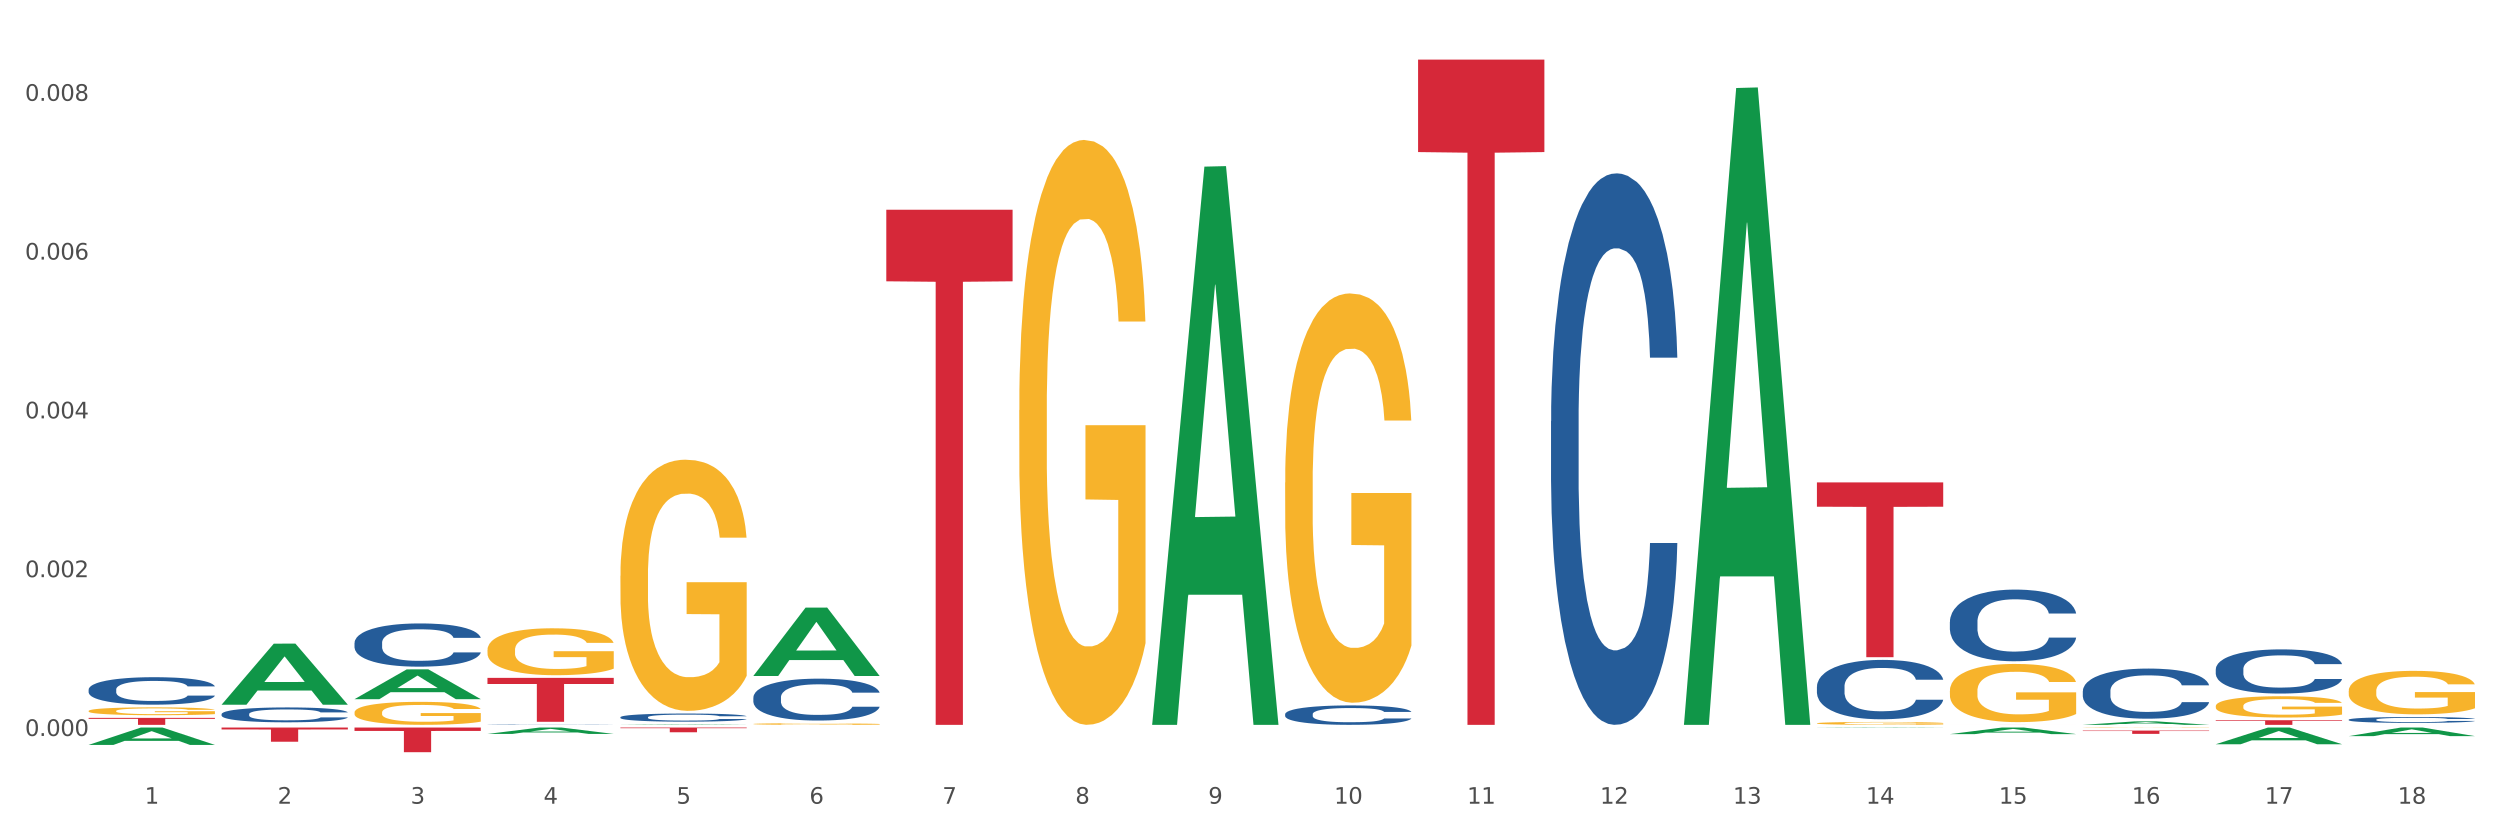 <?xml version="1.0" encoding="utf-8" standalone="no"?>
<!DOCTYPE svg PUBLIC "-//W3C//DTD SVG 1.1//EN"
  "http://www.w3.org/Graphics/SVG/1.1/DTD/svg11.dtd">
<svg xmlns:xlink="http://www.w3.org/1999/xlink" width="1080pt" height="360pt" viewBox="0 0 1080 360" xmlns="http://www.w3.org/2000/svg" version="1.1">
 <rect x="0" y="0" width="1080" height="360" fill="#333333" stroke="none"/>
 <defs>
  <style type="text/css">*{stroke-linejoin: round; stroke-linecap: butt}</style>
 </defs>
 <g id="figure_1">
  <g id="patch_1">
   <path d="M 0 360 
L 1080 360 
L 1080 0 
L 0 0 
z
" style="fill: #ffffff; stroke: #ffffff; stroke-linejoin: miter"/>
  </g>
  <g id="axes_1">
   <g id="matplotlib.axis_1">
    <g id="xtick_1">
     <g id="text_1">
      <!-- 1 -->
      <g style="fill: #4d4d4d" transform="translate(62.51 347.204) scale(0.096 -0.096)">
       <defs>
        <path id="DejaVuSans-31" d="M 794 531 
L 1825 531 
L 1825 4091 
L 703 3866 
L 703 4441 
L 1819 4666 
L 2450 4666 
L 2450 531 
L 3481 531 
L 3481 0 
L 794 0 
L 794 531 
z
" transform="scale(0.016)"/>
       </defs>
       <use xlink:href="#DejaVuSans-31"/>
      </g>
     </g>
    </g>
    <g id="xtick_2">
     <g id="text_2">
      <!-- 2 -->
      <g style="fill: #4d4d4d" transform="translate(119.942 347.204) scale(0.096 -0.096)">
       <defs>
        <path id="DejaVuSans-32" d="M 1228 531 
L 3431 531 
L 3431 0 
L 469 0 
L 469 531 
Q 828 903 1448 1529 
Q 2069 2156 2228 2338 
Q 2531 2678 2651 2914 
Q 2772 3150 2772 3378 
Q 2772 3750 2511 3984 
Q 2250 4219 1831 4219 
Q 1534 4219 1204 4116 
Q 875 4013 500 3803 
L 500 4441 
Q 881 4594 1212 4672 
Q 1544 4750 1819 4750 
Q 2544 4750 2975 4387 
Q 3406 4025 3406 3419 
Q 3406 3131 3298 2873 
Q 3191 2616 2906 2266 
Q 2828 2175 2409 1742 
Q 1991 1309 1228 531 
z
" transform="scale(0.016)"/>
       </defs>
       <use xlink:href="#DejaVuSans-32"/>
      </g>
     </g>
    </g>
    <g id="xtick_3">
     <g id="text_3">
      <!-- 3 -->
      <g style="fill: #4d4d4d" transform="translate(177.375 347.204) scale(0.096 -0.096)">
       <defs>
        <path id="DejaVuSans-33" d="M 2597 2516 
Q 3050 2419 3304 2112 
Q 3559 1806 3559 1356 
Q 3559 666 3084 287 
Q 2609 -91 1734 -91 
Q 1441 -91 1130 -33 
Q 819 25 488 141 
L 488 750 
Q 750 597 1062 519 
Q 1375 441 1716 441 
Q 2309 441 2620 675 
Q 2931 909 2931 1356 
Q 2931 1769 2642 2001 
Q 2353 2234 1838 2234 
L 1294 2234 
L 1294 2753 
L 1863 2753 
Q 2328 2753 2575 2939 
Q 2822 3125 2822 3475 
Q 2822 3834 2567 4026 
Q 2313 4219 1838 4219 
Q 1578 4219 1281 4162 
Q 984 4106 628 3988 
L 628 4550 
Q 988 4650 1302 4700 
Q 1616 4750 1894 4750 
Q 2613 4750 3031 4423 
Q 3450 4097 3450 3541 
Q 3450 3153 3228 2886 
Q 3006 2619 2597 2516 
z
" transform="scale(0.016)"/>
       </defs>
       <use xlink:href="#DejaVuSans-33"/>
      </g>
     </g>
    </g>
    <g id="xtick_4">
     <g id="text_4">
      <!-- 4 -->
      <g style="fill: #4d4d4d" transform="translate(234.808 347.204) scale(0.096 -0.096)">
       <defs>
        <path id="DejaVuSans-34" d="M 2419 4116 
L 825 1625 
L 2419 1625 
L 2419 4116 
z
M 2253 4666 
L 3047 4666 
L 3047 1625 
L 3713 1625 
L 3713 1100 
L 3047 1100 
L 3047 0 
L 2419 0 
L 2419 1100 
L 313 1100 
L 313 1709 
L 2253 4666 
z
" transform="scale(0.016)"/>
       </defs>
       <use xlink:href="#DejaVuSans-34"/>
      </g>
     </g>
    </g>
    <g id="xtick_5">
     <g id="text_5">
      <!-- 5 -->
      <g style="fill: #4d4d4d" transform="translate(292.24 347.204) scale(0.096 -0.096)">
       <defs>
        <path id="DejaVuSans-35" d="M 691 4666 
L 3169 4666 
L 3169 4134 
L 1269 4134 
L 1269 2991 
Q 1406 3038 1543 3061 
Q 1681 3084 1819 3084 
Q 2600 3084 3056 2656 
Q 3513 2228 3513 1497 
Q 3513 744 3044 326 
Q 2575 -91 1722 -91 
Q 1428 -91 1123 -41 
Q 819 9 494 109 
L 494 744 
Q 775 591 1075 516 
Q 1375 441 1709 441 
Q 2250 441 2565 725 
Q 2881 1009 2881 1497 
Q 2881 1984 2565 2268 
Q 2250 2553 1709 2553 
Q 1456 2553 1204 2497 
Q 953 2441 691 2322 
L 691 4666 
z
" transform="scale(0.016)"/>
       </defs>
       <use xlink:href="#DejaVuSans-35"/>
      </g>
     </g>
    </g>
    <g id="xtick_6">
     <g id="text_6">
      <!-- 6 -->
      <g style="fill: #4d4d4d" transform="translate(349.673 347.204) scale(0.096 -0.096)">
       <defs>
        <path id="DejaVuSans-36" d="M 2113 2584 
Q 1688 2584 1439 2293 
Q 1191 2003 1191 1497 
Q 1191 994 1439 701 
Q 1688 409 2113 409 
Q 2538 409 2786 701 
Q 3034 994 3034 1497 
Q 3034 2003 2786 2293 
Q 2538 2584 2113 2584 
z
M 3366 4563 
L 3366 3988 
Q 3128 4100 2886 4159 
Q 2644 4219 2406 4219 
Q 1781 4219 1451 3797 
Q 1122 3375 1075 2522 
Q 1259 2794 1537 2939 
Q 1816 3084 2150 3084 
Q 2853 3084 3261 2657 
Q 3669 2231 3669 1497 
Q 3669 778 3244 343 
Q 2819 -91 2113 -91 
Q 1303 -91 875 529 
Q 447 1150 447 2328 
Q 447 3434 972 4092 
Q 1497 4750 2381 4750 
Q 2619 4750 2861 4703 
Q 3103 4656 3366 4563 
z
" transform="scale(0.016)"/>
       </defs>
       <use xlink:href="#DejaVuSans-36"/>
      </g>
     </g>
    </g>
    <g id="xtick_7">
     <g id="text_7">
      <!-- 7 -->
      <g style="fill: #4d4d4d" transform="translate(407.106 347.204) scale(0.096 -0.096)">
       <defs>
        <path id="DejaVuSans-37" d="M 525 4666 
L 3525 4666 
L 3525 4397 
L 1831 0 
L 1172 0 
L 2766 4134 
L 525 4134 
L 525 4666 
z
" transform="scale(0.016)"/>
       </defs>
       <use xlink:href="#DejaVuSans-37"/>
      </g>
     </g>
    </g>
    <g id="xtick_8">
     <g id="text_8">
      <!-- 8 -->
      <g style="fill: #4d4d4d" transform="translate(464.538 347.204) scale(0.096 -0.096)">
       <defs>
        <path id="DejaVuSans-38" d="M 2034 2216 
Q 1584 2216 1326 1975 
Q 1069 1734 1069 1313 
Q 1069 891 1326 650 
Q 1584 409 2034 409 
Q 2484 409 2743 651 
Q 3003 894 3003 1313 
Q 3003 1734 2745 1975 
Q 2488 2216 2034 2216 
z
M 1403 2484 
Q 997 2584 770 2862 
Q 544 3141 544 3541 
Q 544 4100 942 4425 
Q 1341 4750 2034 4750 
Q 2731 4750 3128 4425 
Q 3525 4100 3525 3541 
Q 3525 3141 3298 2862 
Q 3072 2584 2669 2484 
Q 3125 2378 3379 2068 
Q 3634 1759 3634 1313 
Q 3634 634 3220 271 
Q 2806 -91 2034 -91 
Q 1263 -91 848 271 
Q 434 634 434 1313 
Q 434 1759 690 2068 
Q 947 2378 1403 2484 
z
M 1172 3481 
Q 1172 3119 1398 2916 
Q 1625 2713 2034 2713 
Q 2441 2713 2670 2916 
Q 2900 3119 2900 3481 
Q 2900 3844 2670 4047 
Q 2441 4250 2034 4250 
Q 1625 4250 1398 4047 
Q 1172 3844 1172 3481 
z
" transform="scale(0.016)"/>
       </defs>
       <use xlink:href="#DejaVuSans-38"/>
      </g>
     </g>
    </g>
    <g id="xtick_9">
     <g id="text_9">
      <!-- 9 -->
      <g style="fill: #4d4d4d" transform="translate(521.971 347.204) scale(0.096 -0.096)">
       <defs>
        <path id="DejaVuSans-39" d="M 703 97 
L 703 672 
Q 941 559 1184 500 
Q 1428 441 1663 441 
Q 2288 441 2617 861 
Q 2947 1281 2994 2138 
Q 2813 1869 2534 1725 
Q 2256 1581 1919 1581 
Q 1219 1581 811 2004 
Q 403 2428 403 3163 
Q 403 3881 828 4315 
Q 1253 4750 1959 4750 
Q 2769 4750 3195 4129 
Q 3622 3509 3622 2328 
Q 3622 1225 3098 567 
Q 2575 -91 1691 -91 
Q 1453 -91 1209 -44 
Q 966 3 703 97 
z
M 1959 2075 
Q 2384 2075 2632 2365 
Q 2881 2656 2881 3163 
Q 2881 3666 2632 3958 
Q 2384 4250 1959 4250 
Q 1534 4250 1286 3958 
Q 1038 3666 1038 3163 
Q 1038 2656 1286 2365 
Q 1534 2075 1959 2075 
z
" transform="scale(0.016)"/>
       </defs>
       <use xlink:href="#DejaVuSans-39"/>
      </g>
     </g>
    </g>
    <g id="xtick_10">
     <g id="text_10">
      <!-- 10 -->
      <g style="fill: #4d4d4d" transform="translate(576.35 347.204) scale(0.096 -0.096)">
       <defs>
        <path id="DejaVuSans-30" d="M 2034 4250 
Q 1547 4250 1301 3770 
Q 1056 3291 1056 2328 
Q 1056 1369 1301 889 
Q 1547 409 2034 409 
Q 2525 409 2770 889 
Q 3016 1369 3016 2328 
Q 3016 3291 2770 3770 
Q 2525 4250 2034 4250 
z
M 2034 4750 
Q 2819 4750 3233 4129 
Q 3647 3509 3647 2328 
Q 3647 1150 3233 529 
Q 2819 -91 2034 -91 
Q 1250 -91 836 529 
Q 422 1150 422 2328 
Q 422 3509 836 4129 
Q 1250 4750 2034 4750 
z
" transform="scale(0.016)"/>
       </defs>
       <use xlink:href="#DejaVuSans-31"/>
       <use xlink:href="#DejaVuSans-30" transform="translate(63.623 0)"/>
      </g>
     </g>
    </g>
    <g id="xtick_11">
     <g id="text_11">
      <!-- 11 -->
      <g style="fill: #4d4d4d" transform="translate(633.783 347.204) scale(0.096 -0.096)">
       <use xlink:href="#DejaVuSans-31"/>
       <use xlink:href="#DejaVuSans-31" transform="translate(63.623 0)"/>
      </g>
     </g>
    </g>
    <g id="xtick_12">
     <g id="text_12">
      <!-- 12 -->
      <g style="fill: #4d4d4d" transform="translate(691.215 347.204) scale(0.096 -0.096)">
       <use xlink:href="#DejaVuSans-31"/>
       <use xlink:href="#DejaVuSans-32" transform="translate(63.623 0)"/>
      </g>
     </g>
    </g>
    <g id="xtick_13">
     <g id="text_13">
      <!-- 13 -->
      <g style="fill: #4d4d4d" transform="translate(748.648 347.204) scale(0.096 -0.096)">
       <use xlink:href="#DejaVuSans-31"/>
       <use xlink:href="#DejaVuSans-33" transform="translate(63.623 0)"/>
      </g>
     </g>
    </g>
    <g id="xtick_14">
     <g id="text_14">
      <!-- 14 -->
      <g style="fill: #4d4d4d" transform="translate(806.081 347.204) scale(0.096 -0.096)">
       <use xlink:href="#DejaVuSans-31"/>
       <use xlink:href="#DejaVuSans-34" transform="translate(63.623 0)"/>
      </g>
     </g>
    </g>
    <g id="xtick_15">
     <g id="text_15">
      <!-- 15 -->
      <g style="fill: #4d4d4d" transform="translate(863.513 347.204) scale(0.096 -0.096)">
       <use xlink:href="#DejaVuSans-31"/>
       <use xlink:href="#DejaVuSans-35" transform="translate(63.623 0)"/>
      </g>
     </g>
    </g>
    <g id="xtick_16">
     <g id="text_16">
      <!-- 16 -->
      <g style="fill: #4d4d4d" transform="translate(920.946 347.204) scale(0.096 -0.096)">
       <use xlink:href="#DejaVuSans-31"/>
       <use xlink:href="#DejaVuSans-36" transform="translate(63.623 0)"/>
      </g>
     </g>
    </g>
    <g id="xtick_17">
     <g id="text_17">
      <!-- 17 -->
      <g style="fill: #4d4d4d" transform="translate(978.379 347.204) scale(0.096 -0.096)">
       <use xlink:href="#DejaVuSans-31"/>
       <use xlink:href="#DejaVuSans-37" transform="translate(63.623 0)"/>
      </g>
     </g>
    </g>
    <g id="xtick_18">
     <g id="text_18">
      <!-- 18 -->
      <g style="fill: #4d4d4d" transform="translate(1035.811 347.204) scale(0.096 -0.096)">
       <use xlink:href="#DejaVuSans-31"/>
       <use xlink:href="#DejaVuSans-38" transform="translate(63.623 0)"/>
      </g>
     </g>
    </g>
    <g id="xtick_19"/>
    <g id="xtick_20"/>
    <g id="xtick_21"/>
    <g id="xtick_22"/>
    <g id="xtick_23"/>
    <g id="xtick_24"/>
    <g id="xtick_25"/>
    <g id="xtick_26"/>
    <g id="xtick_27"/>
    <g id="xtick_28"/>
    <g id="xtick_29"/>
    <g id="xtick_30"/>
    <g id="xtick_31"/>
    <g id="xtick_32"/>
    <g id="xtick_33"/>
    <g id="xtick_34"/>
    <g id="xtick_35"/>
   </g>
   <g id="matplotlib.axis_2">
    <g id="ytick_1">
     <g id="text_19">
      <!-- 0.000 -->
      <g style="fill: #4d4d4d" transform="translate(10.8 317.933) scale(0.096 -0.096)">
       <defs>
        <path id="DejaVuSans-2e" d="M 684 794 
L 1344 794 
L 1344 0 
L 684 0 
L 684 794 
z
" transform="scale(0.016)"/>
       </defs>
       <use xlink:href="#DejaVuSans-30"/>
       <use xlink:href="#DejaVuSans-2e" transform="translate(63.623 0)"/>
       <use xlink:href="#DejaVuSans-30" transform="translate(95.41 0)"/>
       <use xlink:href="#DejaVuSans-30" transform="translate(159.033 0)"/>
       <use xlink:href="#DejaVuSans-30" transform="translate(222.656 0)"/>
      </g>
     </g>
    </g>
    <g id="ytick_2">
     <g id="text_20">
      <!-- 0.002 -->
      <g style="fill: #4d4d4d" transform="translate(10.8 249.337) scale(0.096 -0.096)">
       <use xlink:href="#DejaVuSans-30"/>
       <use xlink:href="#DejaVuSans-2e" transform="translate(63.623 0)"/>
       <use xlink:href="#DejaVuSans-30" transform="translate(95.41 0)"/>
       <use xlink:href="#DejaVuSans-30" transform="translate(159.033 0)"/>
       <use xlink:href="#DejaVuSans-32" transform="translate(222.656 0)"/>
      </g>
     </g>
    </g>
    <g id="ytick_3">
     <g id="text_21">
      <!-- 0.004 -->
      <g style="fill: #4d4d4d" transform="translate(10.8 180.741) scale(0.096 -0.096)">
       <use xlink:href="#DejaVuSans-30"/>
       <use xlink:href="#DejaVuSans-2e" transform="translate(63.623 0)"/>
       <use xlink:href="#DejaVuSans-30" transform="translate(95.41 0)"/>
       <use xlink:href="#DejaVuSans-30" transform="translate(159.033 0)"/>
       <use xlink:href="#DejaVuSans-34" transform="translate(222.656 0)"/>
      </g>
     </g>
    </g>
    <g id="ytick_4">
     <g id="text_22">
      <!-- 0.006 -->
      <g style="fill: #4d4d4d" transform="translate(10.8 112.145) scale(0.096 -0.096)">
       <use xlink:href="#DejaVuSans-30"/>
       <use xlink:href="#DejaVuSans-2e" transform="translate(63.623 0)"/>
       <use xlink:href="#DejaVuSans-30" transform="translate(95.41 0)"/>
       <use xlink:href="#DejaVuSans-30" transform="translate(159.033 0)"/>
       <use xlink:href="#DejaVuSans-36" transform="translate(222.656 0)"/>
      </g>
     </g>
    </g>
    <g id="ytick_5">
     <g id="text_23">
      <!-- 0.008 -->
      <g style="fill: #4d4d4d" transform="translate(10.8 43.549) scale(0.096 -0.096)">
       <use xlink:href="#DejaVuSans-30"/>
       <use xlink:href="#DejaVuSans-2e" transform="translate(63.623 0)"/>
       <use xlink:href="#DejaVuSans-30" transform="translate(95.41 0)"/>
       <use xlink:href="#DejaVuSans-30" transform="translate(159.033 0)"/>
       <use xlink:href="#DejaVuSans-38" transform="translate(222.656 0)"/>
      </g>
     </g>
    </g>
    <g id="ytick_6"/>
    <g id="ytick_7"/>
    <g id="ytick_8"/>
    <g id="ytick_9"/>
   </g>
   <g id="PolyCollection_1">
    <path d="M 38.283 321.788 
L 38.339 321.781 
L 60.839 314.293 
L 70.176 314.286 
L 92.844 321.802 
L 82.044 321.802 
L 77.151 320.052 
L 53.92 320.052 
L 53.751 320.08 
L 49.026 321.802 
L 38.283 321.802 
L 38.283 321.788 
L 56.845 319.007 
L 74.226 319 
L 65.62 315.888 
L 65.507 315.874 
L 65.395 315.895 
L 56.789 319 
L 56.845 319.007 
L 38.283 321.788 
z
" clip-path="url(#pe004389ba6)" style="fill: #109648"/>
    <path d="M 95.716 304.405 
L 95.772 304.38 
L 118.271 278.059 
L 127.609 278.034 
L 150.277 304.454 
L 139.477 304.454 
L 134.583 298.302 
L 111.353 298.302 
L 111.184 298.401 
L 106.459 304.454 
L 95.716 304.454 
L 95.716 304.405 
L 114.278 294.631 
L 131.659 294.606 
L 123.052 283.666 
L 122.94 283.616 
L 122.827 283.691 
L 114.221 294.606 
L 114.278 294.631 
L 95.716 304.405 
z
" clip-path="url(#pe004389ba6)" style="fill: #109648"/>
    <path d="M 153.148 302.021 
L 153.205 302.009 
L 175.704 289.168 
L 185.041 289.156 
L 207.709 302.045 
L 196.91 302.045 
L 192.016 299.044 
L 168.785 299.044 
L 168.617 299.092 
L 163.892 302.045 
L 153.148 302.045 
L 153.148 302.021 
L 171.71 297.252 
L 189.091 297.24 
L 180.485 291.903 
L 180.373 291.879 
L 180.26 291.915 
L 171.654 297.24 
L 171.71 297.252 
L 153.148 302.021 
z
" clip-path="url(#pe004389ba6)" style="fill: #109648"/>
    <path d="M 210.581 317.055 
L 210.637 317.052 
L 233.137 314.289 
L 242.474 314.286 
L 265.142 317.06 
L 254.342 317.06 
L 249.449 316.414 
L 226.218 316.414 
L 226.049 316.424 
L 221.325 317.06 
L 210.581 317.06 
L 210.581 317.055 
L 229.143 316.029 
L 246.524 316.026 
L 237.918 314.877 
L 237.805 314.872 
L 237.693 314.88 
L 229.087 316.026 
L 229.143 316.029 
L 210.581 317.055 
z
" clip-path="url(#pe004389ba6)" style="fill: #109648"/>
    <path d="M 268.014 313.132 
L 268.07 313.131 
L 290.569 312.92 
L 299.907 312.92 
L 322.575 313.132 
L 311.775 313.132 
L 306.882 313.083 
L 283.651 313.083 
L 283.482 313.083 
L 278.757 313.132 
L 268.014 313.132 
L 268.014 313.132 
L 286.576 313.053 
L 303.957 313.053 
L 295.351 312.965 
L 295.238 312.964 
L 295.126 312.965 
L 286.52 313.053 
L 286.576 313.053 
L 268.014 313.132 
z
" clip-path="url(#pe004389ba6)" style="fill: #109648"/>
    <path d="M 325.447 291.968 
L 325.503 291.94 
L 348.002 262.495 
L 357.339 262.467 
L 380.008 292.023 
L 369.208 292.023 
L 364.314 285.141 
L 341.084 285.141 
L 340.915 285.252 
L 336.19 292.023 
L 325.447 292.023 
L 325.447 291.968 
L 344.009 281.033 
L 361.389 281.006 
L 352.783 268.767 
L 352.671 268.711 
L 352.558 268.795 
L 343.952 281.006 
L 344.009 281.033 
L 325.447 291.968 
z
" clip-path="url(#pe004389ba6)" style="fill: #109648"/>
    <path d="M 957.206 289.106 
L 957.271 289.089 
L 957.271 288.601 
L 957.464 287.938 
L 958.174 286.718 
L 959.077 285.794 
L 960.624 284.713 
L 961.463 284.26 
L 962.559 283.755 
L 964.816 282.935 
L 967.396 282.238 
L 969.202 281.855 
L 970.556 281.611 
L 973.587 281.175 
L 975.329 280.983 
L 977.135 280.826 
L 978.682 280.722 
L 981.262 280.6 
L 983.326 280.547 
L 985.712 280.53 
L 987.711 280.547 
L 990.356 280.617 
L 994.225 280.826 
L 995.709 280.948 
L 997.708 281.157 
L 999.772 281.436 
L 1001.448 281.715 
L 1003.383 282.116 
L 1005.382 282.639 
L 1007.317 283.301 
L 1008.672 283.912 
L 1009.768 284.557 
L 1010.735 285.341 
L 1011.445 286.195 
L 1011.767 286.91 
L 999.965 286.91 
L 999.643 286.265 
L 998.998 285.568 
L 998.353 285.097 
L 997.643 284.713 
L 996.547 284.278 
L 995.58 283.999 
L 993.967 283.668 
L 992.484 283.458 
L 991.259 283.336 
L 989.775 283.232 
L 986.615 283.127 
L 984.358 283.127 
L 982.939 283.162 
L 981.198 283.249 
L 979.714 283.371 
L 977.973 283.58 
L 976.619 283.807 
L 975.264 284.103 
L 974.49 284.312 
L 973.329 284.696 
L 972.556 285.01 
L 971.524 285.55 
L 970.943 285.934 
L 969.911 286.927 
L 969.46 287.659 
L 969.266 288.165 
L 969.137 288.723 
L 969.137 291.442 
L 969.524 292.662 
L 969.847 293.185 
L 970.363 293.778 
L 971.33 294.545 
L 972.749 295.294 
L 974.232 295.835 
L 975.458 296.166 
L 976.619 296.41 
L 977.779 296.602 
L 979.198 296.776 
L 980.359 296.88 
L 982.101 296.985 
L 984.164 297.037 
L 985.777 297.037 
L 989.066 296.95 
L 990.549 296.863 
L 991.968 296.741 
L 993.516 296.549 
L 994.741 296.34 
L 995.451 296.183 
L 996.611 295.852 
L 997.514 295.503 
L 998.288 295.102 
L 998.804 294.754 
L 999.385 294.231 
L 999.836 293.638 
L 999.965 293.324 
L 1011.767 293.324 
L 1011.509 293.952 
L 1011.058 294.562 
L 1010.155 295.381 
L 1009.446 295.852 
L 1008.349 296.427 
L 1007.188 296.915 
L 1005.576 297.456 
L 1004.093 297.857 
L 1002.545 298.205 
L 1000.868 298.519 
L 997.837 298.955 
L 996.74 299.077 
L 994.419 299.286 
L 992.613 299.408 
L 989.969 299.53 
L 987.26 299.6 
L 984.422 299.617 
L 981.907 299.582 
L 979.134 299.478 
L 977.393 299.373 
L 975.458 299.216 
L 973.2 298.972 
L 971.072 298.676 
L 969.073 298.327 
L 967.203 297.926 
L 965.461 297.473 
L 963.204 296.724 
L 961.527 295.991 
L 960.302 295.312 
L 959.463 294.736 
L 958.625 294.004 
L 958.174 293.499 
L 957.464 292.279 
L 957.206 291.146 
L 957.206 289.106 
z
" clip-path="url(#pe004389ba6)" style="fill: #255c99"/>
    <path d="M 1014.639 310.892 
L 1014.703 310.89 
L 1014.703 310.825 
L 1014.897 310.737 
L 1015.606 310.575 
L 1016.509 310.452 
L 1018.057 310.308 
L 1018.895 310.248 
L 1019.992 310.181 
L 1022.249 310.072 
L 1024.829 309.979 
L 1026.635 309.928 
L 1027.989 309.896 
L 1031.02 309.838 
L 1032.761 309.812 
L 1034.567 309.792 
L 1036.115 309.778 
L 1038.695 309.761 
L 1040.759 309.755 
L 1043.145 309.752 
L 1045.144 309.755 
L 1047.788 309.764 
L 1051.658 309.792 
L 1053.141 309.808 
L 1055.141 309.836 
L 1057.204 309.873 
L 1058.881 309.91 
L 1060.816 309.963 
L 1062.815 310.033 
L 1064.75 310.121 
L 1066.104 310.202 
L 1067.201 310.287 
L 1068.168 310.392 
L 1068.878 310.505 
L 1069.2 310.6 
L 1057.398 310.6 
L 1057.075 310.514 
L 1056.43 310.422 
L 1055.785 310.359 
L 1055.076 310.308 
L 1053.98 310.25 
L 1053.012 310.213 
L 1051.4 310.169 
L 1049.917 310.141 
L 1048.691 310.125 
L 1047.208 310.111 
L 1044.048 310.097 
L 1041.79 310.097 
L 1040.372 310.102 
L 1038.63 310.114 
L 1037.147 310.13 
L 1035.406 310.158 
L 1034.051 310.188 
L 1032.697 310.227 
L 1031.923 310.255 
L 1030.762 310.306 
L 1029.988 310.348 
L 1028.956 310.42 
L 1028.376 310.47 
L 1027.344 310.603 
L 1026.893 310.7 
L 1026.699 310.767 
L 1026.57 310.841 
L 1026.57 311.203 
L 1026.957 311.365 
L 1027.28 311.434 
L 1027.796 311.513 
L 1028.763 311.615 
L 1030.182 311.715 
L 1031.665 311.787 
L 1032.89 311.831 
L 1034.051 311.863 
L 1035.212 311.888 
L 1036.631 311.912 
L 1037.792 311.926 
L 1039.533 311.939 
L 1041.597 311.946 
L 1043.209 311.946 
L 1046.498 311.935 
L 1047.982 311.923 
L 1049.401 311.907 
L 1050.948 311.882 
L 1052.174 311.854 
L 1052.883 311.833 
L 1054.044 311.789 
L 1054.947 311.743 
L 1055.721 311.689 
L 1056.237 311.643 
L 1056.817 311.573 
L 1057.269 311.495 
L 1057.398 311.453 
L 1069.2 311.453 
L 1068.942 311.536 
L 1068.491 311.617 
L 1067.588 311.726 
L 1066.878 311.789 
L 1065.782 311.865 
L 1064.621 311.93 
L 1063.009 312.002 
L 1061.525 312.055 
L 1059.978 312.102 
L 1058.301 312.143 
L 1055.27 312.201 
L 1054.173 312.218 
L 1051.851 312.245 
L 1050.046 312.262 
L 1047.401 312.278 
L 1044.693 312.287 
L 1041.855 312.289 
L 1039.34 312.285 
L 1036.567 312.271 
L 1034.825 312.257 
L 1032.89 312.236 
L 1030.633 312.204 
L 1028.505 312.164 
L 1026.506 312.118 
L 1024.635 312.065 
L 1022.894 312.004 
L 1020.637 311.905 
L 1018.96 311.807 
L 1017.735 311.717 
L 1016.896 311.641 
L 1016.058 311.543 
L 1015.606 311.476 
L 1014.897 311.314 
L 1014.639 311.163 
L 1014.639 310.892 
z
" clip-path="url(#pe004389ba6)" style="fill: #255c99"/>
    <path d="M 325.447 301.313 
L 325.511 301.296 
L 325.511 300.833 
L 325.704 300.205 
L 326.414 299.047 
L 327.317 298.171 
L 328.865 297.146 
L 329.703 296.716 
L 330.799 296.236 
L 333.057 295.459 
L 335.636 294.798 
L 337.442 294.434 
L 338.797 294.202 
L 341.828 293.789 
L 343.569 293.607 
L 345.375 293.458 
L 346.923 293.359 
L 349.502 293.243 
L 351.566 293.194 
L 353.952 293.177 
L 355.952 293.194 
L 358.596 293.26 
L 362.465 293.458 
L 363.949 293.574 
L 365.948 293.772 
L 368.012 294.037 
L 369.689 294.302 
L 371.623 294.682 
L 373.623 295.178 
L 375.558 295.806 
L 376.912 296.385 
L 378.008 296.997 
L 378.976 297.741 
L 379.685 298.551 
L 380.008 299.229 
L 368.205 299.229 
L 367.883 298.617 
L 367.238 297.956 
L 366.593 297.509 
L 365.884 297.146 
L 364.787 296.732 
L 363.82 296.468 
L 362.208 296.154 
L 360.724 295.955 
L 359.499 295.839 
L 358.015 295.74 
L 354.855 295.641 
L 352.598 295.641 
L 351.179 295.674 
L 349.438 295.757 
L 347.955 295.872 
L 346.213 296.071 
L 344.859 296.286 
L 343.505 296.567 
L 342.731 296.765 
L 341.57 297.129 
L 340.796 297.427 
L 339.764 297.939 
L 339.184 298.303 
L 338.152 299.246 
L 337.7 299.94 
L 337.507 300.42 
L 337.378 300.949 
L 337.378 303.528 
L 337.765 304.686 
L 338.087 305.182 
L 338.603 305.744 
L 339.57 306.471 
L 340.989 307.183 
L 342.473 307.695 
L 343.698 308.009 
L 344.859 308.241 
L 346.02 308.423 
L 347.439 308.588 
L 348.599 308.687 
L 350.341 308.786 
L 352.405 308.836 
L 354.017 308.836 
L 357.306 308.753 
L 358.789 308.671 
L 360.208 308.555 
L 361.756 308.373 
L 362.981 308.175 
L 363.691 308.026 
L 364.852 307.712 
L 365.755 307.381 
L 366.529 307.001 
L 367.044 306.67 
L 367.625 306.174 
L 368.076 305.612 
L 368.205 305.314 
L 380.008 305.314 
L 379.75 305.909 
L 379.298 306.488 
L 378.395 307.265 
L 377.686 307.712 
L 376.589 308.257 
L 375.429 308.72 
L 373.816 309.233 
L 372.333 309.613 
L 370.785 309.944 
L 369.108 310.242 
L 366.077 310.655 
L 364.981 310.771 
L 362.659 310.969 
L 360.853 311.085 
L 358.209 311.201 
L 355.5 311.267 
L 352.663 311.283 
L 350.147 311.25 
L 347.374 311.151 
L 345.633 311.052 
L 343.698 310.903 
L 341.441 310.671 
L 339.313 310.39 
L 337.313 310.06 
L 335.443 309.679 
L 333.702 309.249 
L 331.444 308.538 
L 329.768 307.844 
L 328.542 307.199 
L 327.704 306.653 
L 326.865 305.959 
L 326.414 305.479 
L 325.704 304.322 
L 325.447 303.247 
L 325.447 301.313 
z
" clip-path="url(#pe004389ba6)" style="fill: #255c99"/>
    <path d="M 555.177 308.51 
L 555.242 308.502 
L 555.242 308.288 
L 555.435 307.996 
L 556.145 307.46 
L 557.048 307.054 
L 558.595 306.578 
L 559.434 306.379 
L 560.53 306.157 
L 562.787 305.797 
L 565.367 305.49 
L 567.173 305.321 
L 568.527 305.214 
L 571.559 305.022 
L 573.3 304.938 
L 575.106 304.869 
L 576.653 304.823 
L 579.233 304.769 
L 581.297 304.746 
L 583.683 304.739 
L 585.683 304.746 
L 588.327 304.777 
L 592.196 304.869 
L 593.68 304.923 
L 595.679 305.015 
L 597.743 305.137 
L 599.42 305.26 
L 601.354 305.436 
L 603.354 305.666 
L 605.288 305.958 
L 606.643 306.226 
L 607.739 306.509 
L 608.706 306.854 
L 609.416 307.23 
L 609.738 307.544 
L 597.936 307.544 
L 597.614 307.261 
L 596.969 306.954 
L 596.324 306.747 
L 595.614 306.578 
L 594.518 306.387 
L 593.551 306.264 
L 591.938 306.119 
L 590.455 306.027 
L 589.23 305.973 
L 587.746 305.927 
L 584.586 305.881 
L 582.329 305.881 
L 580.91 305.896 
L 579.169 305.935 
L 577.685 305.988 
L 575.944 306.08 
L 574.59 306.18 
L 573.235 306.31 
L 572.461 306.402 
L 571.301 306.571 
L 570.527 306.709 
L 569.495 306.946 
L 568.914 307.115 
L 567.882 307.552 
L 567.431 307.874 
L 567.238 308.096 
L 567.109 308.341 
L 567.109 309.537 
L 567.495 310.074 
L 567.818 310.304 
L 568.334 310.564 
L 569.301 310.902 
L 570.72 311.231 
L 572.203 311.469 
L 573.429 311.614 
L 574.59 311.722 
L 575.751 311.806 
L 577.169 311.883 
L 578.33 311.929 
L 580.072 311.975 
L 582.135 311.998 
L 583.748 311.998 
L 587.037 311.959 
L 588.52 311.921 
L 589.939 311.867 
L 591.487 311.783 
L 592.712 311.691 
L 593.422 311.622 
L 594.583 311.476 
L 595.485 311.323 
L 596.259 311.147 
L 596.775 310.994 
L 597.356 310.764 
L 597.807 310.503 
L 597.936 310.365 
L 609.738 310.365 
L 609.48 310.641 
L 609.029 310.909 
L 608.126 311.269 
L 607.417 311.476 
L 606.32 311.729 
L 605.159 311.944 
L 603.547 312.182 
L 602.064 312.358 
L 600.516 312.511 
L 598.839 312.649 
L 595.808 312.841 
L 594.712 312.894 
L 592.39 312.986 
L 590.584 313.04 
L 587.94 313.094 
L 585.231 313.124 
L 582.393 313.132 
L 579.878 313.117 
L 577.105 313.071 
L 575.364 313.025 
L 573.429 312.956 
L 571.172 312.848 
L 569.043 312.718 
L 567.044 312.565 
L 565.174 312.389 
L 563.432 312.189 
L 561.175 311.86 
L 559.498 311.538 
L 558.273 311.239 
L 557.435 310.986 
L 556.596 310.664 
L 556.145 310.442 
L 555.435 309.905 
L 555.177 309.407 
L 555.177 308.51 
z
" clip-path="url(#pe004389ba6)" style="fill: #255c99"/>
    <path d="M 670.043 181.935 
L 670.107 181.718 
L 670.107 175.626 
L 670.301 167.358 
L 671.01 152.128 
L 671.913 140.596 
L 673.461 127.107 
L 674.299 121.45 
L 675.396 115.14 
L 677.653 104.914 
L 680.233 96.211 
L 682.038 91.425 
L 683.393 88.379 
L 686.424 82.939 
L 688.165 80.546 
L 689.971 78.588 
L 691.519 77.282 
L 694.099 75.759 
L 696.162 75.107 
L 698.549 74.889 
L 700.548 75.107 
L 703.192 75.977 
L 707.062 78.588 
L 708.545 80.111 
L 710.544 82.722 
L 712.608 86.203 
L 714.285 89.684 
L 716.22 94.688 
L 718.219 101.216 
L 720.154 109.483 
L 721.508 117.098 
L 722.605 125.149 
L 723.572 134.939 
L 724.281 145.601 
L 724.604 154.521 
L 712.802 154.521 
L 712.479 146.471 
L 711.834 137.768 
L 711.189 131.893 
L 710.48 127.107 
L 709.383 121.667 
L 708.416 118.186 
L 706.804 114.052 
L 705.32 111.441 
L 704.095 109.918 
L 702.612 108.613 
L 699.452 107.308 
L 697.194 107.308 
L 695.775 107.743 
L 694.034 108.831 
L 692.551 110.354 
L 690.809 112.964 
L 689.455 115.793 
L 688.101 119.492 
L 687.327 122.103 
L 686.166 126.889 
L 685.392 130.806 
L 684.36 137.55 
L 683.78 142.337 
L 682.748 154.739 
L 682.296 163.877 
L 682.103 170.186 
L 681.974 177.149 
L 681.974 211.09 
L 682.361 226.32 
L 682.683 232.847 
L 683.199 240.245 
L 684.167 249.818 
L 685.586 259.174 
L 687.069 265.919 
L 688.294 270.053 
L 689.455 273.099 
L 690.616 275.492 
L 692.035 277.668 
L 693.196 278.973 
L 694.937 280.278 
L 697.001 280.931 
L 698.613 280.931 
L 701.902 279.843 
L 703.386 278.755 
L 704.804 277.232 
L 706.352 274.839 
L 707.578 272.228 
L 708.287 270.27 
L 709.448 266.136 
L 710.351 261.785 
L 711.125 256.781 
L 711.641 252.429 
L 712.221 245.902 
L 712.673 238.504 
L 712.802 234.588 
L 724.604 234.588 
L 724.346 242.421 
L 723.894 250.036 
L 722.991 260.262 
L 722.282 266.136 
L 721.186 273.316 
L 720.025 279.408 
L 718.412 286.153 
L 716.929 291.157 
L 715.381 295.509 
L 713.704 299.425 
L 710.673 304.864 
L 709.577 306.387 
L 707.255 308.998 
L 705.449 310.521 
L 702.805 312.044 
L 700.096 312.914 
L 697.259 313.132 
L 694.744 312.697 
L 691.97 311.391 
L 690.229 310.086 
L 688.294 308.128 
L 686.037 305.082 
L 683.909 301.383 
L 681.909 297.032 
L 680.039 292.027 
L 678.298 286.371 
L 676.041 277.015 
L 674.364 267.877 
L 673.138 259.391 
L 672.3 252.211 
L 671.462 243.073 
L 671.01 236.764 
L 670.301 221.534 
L 670.043 207.391 
L 670.043 181.935 
z
" clip-path="url(#pe004389ba6)" style="fill: #255c99"/>
    <path d="M 784.908 296.601 
L 784.973 296.578 
L 784.973 295.922 
L 785.166 295.032 
L 785.876 293.392 
L 786.778 292.15 
L 788.326 290.697 
L 789.165 290.088 
L 790.261 289.409 
L 792.518 288.308 
L 795.098 287.37 
L 796.904 286.855 
L 798.258 286.527 
L 801.289 285.941 
L 803.031 285.684 
L 804.836 285.473 
L 806.384 285.332 
L 808.964 285.168 
L 811.028 285.098 
L 813.414 285.074 
L 815.413 285.098 
L 818.058 285.192 
L 821.927 285.473 
L 823.41 285.637 
L 825.41 285.918 
L 827.473 286.293 
L 829.15 286.668 
L 831.085 287.206 
L 833.084 287.909 
L 835.019 288.8 
L 836.374 289.62 
L 837.47 290.486 
L 838.437 291.541 
L 839.147 292.689 
L 839.469 293.649 
L 827.667 293.649 
L 827.345 292.783 
L 826.7 291.845 
L 826.055 291.213 
L 825.345 290.697 
L 824.249 290.112 
L 823.281 289.737 
L 821.669 289.292 
L 820.186 289.01 
L 818.96 288.846 
L 817.477 288.706 
L 814.317 288.565 
L 812.06 288.565 
L 810.641 288.612 
L 808.9 288.729 
L 807.416 288.893 
L 805.675 289.174 
L 804.321 289.479 
L 802.966 289.877 
L 802.192 290.158 
L 801.031 290.674 
L 800.257 291.096 
L 799.226 291.822 
L 798.645 292.337 
L 797.613 293.673 
L 797.162 294.657 
L 796.968 295.336 
L 796.839 296.086 
L 796.839 299.741 
L 797.226 301.381 
L 797.549 302.084 
L 798.065 302.88 
L 799.032 303.911 
L 800.451 304.919 
L 801.934 305.645 
L 803.16 306.09 
L 804.321 306.418 
L 805.481 306.676 
L 806.9 306.91 
L 808.061 307.051 
L 809.802 307.191 
L 811.866 307.262 
L 813.479 307.262 
L 816.768 307.145 
L 818.251 307.027 
L 819.67 306.863 
L 821.218 306.606 
L 822.443 306.324 
L 823.152 306.114 
L 824.313 305.668 
L 825.216 305.2 
L 825.99 304.661 
L 826.506 304.192 
L 827.087 303.49 
L 827.538 302.693 
L 827.667 302.271 
L 839.469 302.271 
L 839.211 303.115 
L 838.76 303.935 
L 837.857 305.036 
L 837.147 305.668 
L 836.051 306.442 
L 834.89 307.098 
L 833.278 307.824 
L 831.795 308.363 
L 830.247 308.831 
L 828.57 309.253 
L 825.539 309.839 
L 824.442 310.003 
L 822.121 310.284 
L 820.315 310.448 
L 817.671 310.612 
L 814.962 310.706 
L 812.124 310.729 
L 809.609 310.682 
L 806.836 310.542 
L 805.094 310.401 
L 803.16 310.19 
L 800.902 309.862 
L 798.774 309.464 
L 796.775 308.995 
L 794.905 308.457 
L 793.163 307.847 
L 790.906 306.84 
L 789.229 305.856 
L 788.004 304.942 
L 787.165 304.169 
L 786.327 303.185 
L 785.876 302.506 
L 785.166 300.866 
L 784.908 299.343 
L 784.908 296.601 
z
" clip-path="url(#pe004389ba6)" style="fill: #255c99"/>
    <path d="M 497.745 312.679 
L 497.801 312.452 
L 520.3 71.985 
L 529.638 71.758 
L 552.306 313.132 
L 541.506 313.132 
L 536.612 256.925 
L 513.382 256.925 
L 513.213 257.831 
L 508.488 313.132 
L 497.745 313.132 
L 497.745 312.679 
L 516.307 223.382 
L 533.687 223.155 
L 525.081 123.206 
L 524.969 122.752 
L 524.856 123.432 
L 516.25 223.155 
L 516.307 223.382 
L 497.745 312.679 
z
" clip-path="url(#pe004389ba6)" style="fill: #109648"/>
    <path d="M 268.014 309.828 
L 268.078 309.825 
L 268.078 309.735 
L 268.272 309.613 
L 268.981 309.388 
L 269.884 309.218 
L 271.432 309.019 
L 272.27 308.935 
L 273.367 308.842 
L 275.624 308.691 
L 278.204 308.563 
L 280.01 308.492 
L 281.364 308.447 
L 284.395 308.367 
L 286.136 308.331 
L 287.942 308.302 
L 289.49 308.283 
L 292.07 308.261 
L 294.133 308.251 
L 296.52 308.248 
L 298.519 308.251 
L 301.163 308.264 
L 305.033 308.302 
L 306.516 308.325 
L 308.515 308.364 
L 310.579 308.415 
L 312.256 308.466 
L 314.191 308.54 
L 316.19 308.637 
L 318.125 308.759 
L 319.479 308.871 
L 320.576 308.99 
L 321.543 309.134 
L 322.252 309.292 
L 322.575 309.424 
L 310.773 309.424 
L 310.45 309.305 
L 309.805 309.176 
L 309.16 309.09 
L 308.451 309.019 
L 307.355 308.939 
L 306.387 308.887 
L 304.775 308.826 
L 303.291 308.788 
L 302.066 308.765 
L 300.583 308.746 
L 297.423 308.727 
L 295.165 308.727 
L 293.747 308.733 
L 292.005 308.749 
L 290.522 308.771 
L 288.781 308.81 
L 287.426 308.852 
L 286.072 308.906 
L 285.298 308.945 
L 284.137 309.016 
L 283.363 309.073 
L 282.331 309.173 
L 281.751 309.244 
L 280.719 309.427 
L 280.267 309.562 
L 280.074 309.655 
L 279.945 309.758 
L 279.945 310.259 
L 280.332 310.484 
L 280.654 310.58 
L 281.17 310.689 
L 282.138 310.831 
L 283.557 310.969 
L 285.04 311.068 
L 286.265 311.129 
L 287.426 311.174 
L 288.587 311.21 
L 290.006 311.242 
L 291.167 311.261 
L 292.908 311.28 
L 294.972 311.29 
L 296.584 311.29 
L 299.873 311.274 
L 301.357 311.258 
L 302.776 311.235 
L 304.323 311.2 
L 305.549 311.162 
L 306.258 311.133 
L 307.419 311.072 
L 308.322 311.007 
L 309.096 310.933 
L 309.612 310.869 
L 310.192 310.773 
L 310.644 310.664 
L 310.773 310.606 
L 322.575 310.606 
L 322.317 310.721 
L 321.865 310.834 
L 320.963 310.985 
L 320.253 311.072 
L 319.157 311.178 
L 317.996 311.268 
L 316.384 311.367 
L 314.9 311.441 
L 313.352 311.505 
L 311.676 311.563 
L 308.644 311.643 
L 307.548 311.666 
L 305.226 311.704 
L 303.42 311.727 
L 300.776 311.749 
L 298.068 311.762 
L 295.23 311.765 
L 292.715 311.759 
L 289.941 311.74 
L 288.2 311.72 
L 286.265 311.692 
L 284.008 311.647 
L 281.88 311.592 
L 279.881 311.528 
L 278.01 311.454 
L 276.269 311.37 
L 274.012 311.232 
L 272.335 311.097 
L 271.109 310.972 
L 270.271 310.866 
L 269.433 310.731 
L 268.981 310.638 
L 268.272 310.413 
L 268.014 310.204 
L 268.014 309.828 
z
" clip-path="url(#pe004389ba6)" style="fill: #255c99"/>
    <path d="M 784.908 314.453 
L 784.964 314.453 
L 807.464 314.286 
L 816.801 314.286 
L 839.469 314.454 
L 828.669 314.454 
L 823.776 314.415 
L 800.545 314.415 
L 800.376 314.415 
L 795.652 314.454 
L 784.908 314.454 
L 784.908 314.453 
L 803.47 314.391 
L 820.851 314.391 
L 812.245 314.322 
L 812.132 314.322 
L 812.02 314.322 
L 803.414 314.391 
L 803.47 314.391 
L 784.908 314.453 
z
" clip-path="url(#pe004389ba6)" style="fill: #109648"/>
    <path d="M 727.475 312.615 
L 727.532 312.356 
L 750.031 38.022 
L 759.368 37.764 
L 782.036 313.132 
L 771.237 313.132 
L 766.343 249.009 
L 743.113 249.009 
L 742.944 250.043 
L 738.219 313.132 
L 727.475 313.132 
L 727.475 312.615 
L 746.037 210.742 
L 763.418 210.483 
L 754.812 96.457 
L 754.7 95.94 
L 754.587 96.716 
L 745.981 210.483 
L 746.037 210.742 
L 727.475 312.615 
z
" clip-path="url(#pe004389ba6)" style="fill: #109648"/>
    <path d="M 842.341 268.614 
L 842.405 268.585 
L 842.405 267.794 
L 842.599 266.719 
L 843.308 264.739 
L 844.211 263.24 
L 845.759 261.487 
L 846.597 260.752 
L 847.694 259.932 
L 849.951 258.603 
L 852.531 257.471 
L 854.337 256.849 
L 855.691 256.453 
L 858.722 255.746 
L 860.463 255.435 
L 862.269 255.181 
L 863.817 255.011 
L 866.397 254.813 
L 868.46 254.728 
L 870.847 254.7 
L 872.846 254.728 
L 875.49 254.841 
L 879.36 255.181 
L 880.843 255.379 
L 882.842 255.718 
L 884.906 256.171 
L 886.583 256.623 
L 888.518 257.273 
L 890.517 258.122 
L 892.452 259.196 
L 893.806 260.186 
L 894.903 261.233 
L 895.87 262.505 
L 896.579 263.891 
L 896.902 265.05 
L 885.1 265.05 
L 884.777 264.004 
L 884.132 262.873 
L 883.487 262.109 
L 882.778 261.487 
L 881.682 260.78 
L 880.714 260.328 
L 879.102 259.79 
L 877.618 259.451 
L 876.393 259.253 
L 874.91 259.083 
L 871.75 258.914 
L 869.492 258.914 
L 868.074 258.97 
L 866.332 259.112 
L 864.849 259.31 
L 863.108 259.649 
L 861.753 260.017 
L 860.399 260.497 
L 859.625 260.837 
L 858.464 261.459 
L 857.69 261.968 
L 856.658 262.845 
L 856.078 263.467 
L 855.046 265.079 
L 854.594 266.266 
L 854.401 267.087 
L 854.272 267.991 
L 854.272 272.403 
L 854.659 274.383 
L 854.981 275.231 
L 855.497 276.193 
L 856.465 277.437 
L 857.884 278.653 
L 859.367 279.53 
L 860.592 280.067 
L 861.753 280.463 
L 862.914 280.774 
L 864.333 281.057 
L 865.494 281.226 
L 867.235 281.396 
L 869.299 281.481 
L 870.911 281.481 
L 874.2 281.34 
L 875.684 281.198 
L 877.103 281 
L 878.65 280.689 
L 879.876 280.35 
L 880.585 280.095 
L 881.746 279.558 
L 882.649 278.992 
L 883.423 278.342 
L 883.939 277.776 
L 884.519 276.928 
L 884.971 275.966 
L 885.1 275.457 
L 896.902 275.457 
L 896.644 276.475 
L 896.192 277.465 
L 895.29 278.794 
L 894.58 279.558 
L 893.484 280.491 
L 892.323 281.283 
L 890.711 282.16 
L 889.227 282.81 
L 887.679 283.376 
L 886.003 283.885 
L 882.971 284.592 
L 881.875 284.79 
L 879.553 285.129 
L 877.747 285.327 
L 875.103 285.525 
L 872.395 285.638 
L 869.557 285.666 
L 867.042 285.61 
L 864.268 285.44 
L 862.527 285.27 
L 860.592 285.016 
L 858.335 284.62 
L 856.207 284.139 
L 854.208 283.574 
L 852.337 282.923 
L 850.596 282.188 
L 848.339 280.972 
L 846.662 279.784 
L 845.436 278.681 
L 844.598 277.748 
L 843.76 276.56 
L 843.308 275.74 
L 842.599 273.761 
L 842.341 271.922 
L 842.341 268.614 
z
" clip-path="url(#pe004389ba6)" style="fill: #255c99"/>
    <path d="M 899.774 298.549 
L 899.838 298.529 
L 899.838 297.975 
L 900.032 297.224 
L 900.741 295.839 
L 901.644 294.791 
L 903.192 293.565 
L 904.03 293.051 
L 905.126 292.477 
L 907.384 291.548 
L 909.963 290.757 
L 911.769 290.322 
L 913.124 290.045 
L 916.155 289.55 
L 917.896 289.333 
L 919.702 289.155 
L 921.25 289.036 
L 923.829 288.898 
L 925.893 288.838 
L 928.279 288.819 
L 930.279 288.838 
L 932.923 288.918 
L 936.793 289.155 
L 938.276 289.293 
L 940.275 289.531 
L 942.339 289.847 
L 944.016 290.163 
L 945.951 290.618 
L 947.95 291.212 
L 949.885 291.963 
L 951.239 292.655 
L 952.335 293.387 
L 953.303 294.277 
L 954.012 295.246 
L 954.335 296.057 
L 942.532 296.057 
L 942.21 295.325 
L 941.565 294.534 
L 940.92 294 
L 940.211 293.565 
L 939.114 293.071 
L 938.147 292.754 
L 936.535 292.378 
L 935.051 292.141 
L 933.826 292.003 
L 932.342 291.884 
L 929.182 291.765 
L 926.925 291.765 
L 925.506 291.805 
L 923.765 291.904 
L 922.282 292.042 
L 920.54 292.28 
L 919.186 292.537 
L 917.832 292.873 
L 917.058 293.11 
L 915.897 293.545 
L 915.123 293.901 
L 914.091 294.514 
L 913.511 294.949 
L 912.479 296.077 
L 912.027 296.907 
L 911.834 297.481 
L 911.705 298.114 
L 911.705 301.199 
L 912.092 302.583 
L 912.414 303.177 
L 912.93 303.849 
L 913.897 304.719 
L 915.316 305.57 
L 916.8 306.183 
L 918.025 306.558 
L 919.186 306.835 
L 920.347 307.053 
L 921.766 307.251 
L 922.927 307.369 
L 924.668 307.488 
L 926.732 307.547 
L 928.344 307.547 
L 931.633 307.448 
L 933.116 307.349 
L 934.535 307.211 
L 936.083 306.993 
L 937.308 306.756 
L 938.018 306.578 
L 939.179 306.202 
L 940.082 305.807 
L 940.856 305.352 
L 941.372 304.956 
L 941.952 304.363 
L 942.403 303.691 
L 942.532 303.335 
L 954.335 303.335 
L 954.077 304.047 
L 953.625 304.739 
L 952.722 305.668 
L 952.013 306.202 
L 950.916 306.855 
L 949.756 307.409 
L 948.143 308.022 
L 946.66 308.477 
L 945.112 308.872 
L 943.435 309.228 
L 940.404 309.723 
L 939.308 309.861 
L 936.986 310.098 
L 935.18 310.237 
L 932.536 310.375 
L 929.827 310.454 
L 926.99 310.474 
L 924.474 310.435 
L 921.701 310.316 
L 919.96 310.197 
L 918.025 310.019 
L 915.768 309.742 
L 913.64 309.406 
L 911.64 309.011 
L 909.77 308.556 
L 908.029 308.042 
L 905.771 307.191 
L 904.095 306.361 
L 902.869 305.589 
L 902.031 304.937 
L 901.192 304.106 
L 900.741 303.533 
L 900.032 302.148 
L 899.774 300.863 
L 899.774 298.549 
z
" clip-path="url(#pe004389ba6)" style="fill: #255c99"/>
    <path d="M 842.341 313.115 
L 896.902 313.115 
L 896.902 313.118 
L 875.439 313.118 
L 875.439 313.132 
L 863.674 313.132 
L 863.674 313.118 
L 842.341 313.118 
L 842.341 313.115 
L 842.341 313.115 
z
" clip-path="url(#pe004389ba6)" style="fill: #d62839"/>
    <path d="M 899.774 315.609 
L 954.335 315.609 
L 954.335 315.807 
L 932.872 315.808 
L 932.872 317.032 
L 921.107 317.032 
L 921.107 315.808 
L 899.774 315.807 
L 899.774 315.61 
L 899.774 315.609 
z
" clip-path="url(#pe004389ba6)" style="fill: #d62839"/>
    <path d="M 957.206 311.135 
L 1011.767 311.135 
L 1011.767 311.412 
L 990.305 311.414 
L 990.305 313.132 
L 978.539 313.132 
L 978.539 311.414 
L 957.206 311.412 
L 957.206 311.137 
L 957.206 311.135 
z
" clip-path="url(#pe004389ba6)" style="fill: #d62839"/>
    <path d="M 957.206 305.027 
L 957.271 305.019 
L 957.271 304.716 
L 957.399 304.455 
L 958.044 303.824 
L 959.01 303.303 
L 959.718 303.025 
L 960.427 302.798 
L 961.264 302.571 
L 962.295 302.336 
L 964.163 301.991 
L 965.323 301.814 
L 966.74 301.629 
L 969.317 301.36 
L 971.185 301.209 
L 973.117 301.082 
L 976.274 300.931 
L 978.335 300.864 
L 980.525 300.813 
L 983.166 300.78 
L 985.163 300.771 
L 989.543 300.796 
L 993.28 300.872 
L 995.083 300.931 
L 997.402 301.032 
L 998.626 301.099 
L 1000.623 301.234 
L 1002.685 301.41 
L 1004.102 301.562 
L 1006.227 301.848 
L 1007.838 302.134 
L 1009.319 302.487 
L 1010.092 302.731 
L 1010.672 302.958 
L 1011.188 303.219 
L 1011.703 303.631 
L 1000.108 303.631 
L 999.657 303.336 
L 998.948 303.059 
L 997.918 302.79 
L 997.016 302.622 
L 995.47 302.411 
L 994.053 302.277 
L 992.571 302.176 
L 990.767 302.092 
L 989.35 302.05 
L 987.353 302.016 
L 983.424 302.024 
L 980.783 302.092 
L 978.979 302.176 
L 977.82 302.252 
L 976.789 302.336 
L 975.629 302.453 
L 974.277 302.63 
L 973.31 302.79 
L 972.344 302.992 
L 971.571 303.193 
L 970.863 303.429 
L 970.283 303.681 
L 969.832 303.942 
L 969.445 304.262 
L 969.123 304.792 
L 969.123 305.944 
L 969.252 306.204 
L 969.574 306.549 
L 969.961 306.81 
L 970.605 307.121 
L 971.185 307.331 
L 972.28 307.634 
L 973.504 307.887 
L 974.47 308.046 
L 975.436 308.181 
L 977.111 308.366 
L 978.979 308.517 
L 980.59 308.61 
L 982.78 308.694 
L 984.261 308.728 
L 985.55 308.744 
L 988.706 308.744 
L 990.961 308.719 
L 993.473 308.66 
L 995.405 308.585 
L 997.016 308.492 
L 998.82 308.341 
L 999.979 308.198 
L 999.979 306.44 
L 985.807 306.432 
L 985.807 305.262 
L 1011.767 305.262 
L 1011.767 308.694 
L 1010.672 308.871 
L 1009.448 309.03 
L 1008.16 309.173 
L 1006.227 309.35 
L 1003.908 309.518 
L 1001.847 309.636 
L 999.657 309.737 
L 997.08 309.829 
L 993.731 309.914 
L 991.669 309.947 
L 989.093 309.972 
L 986.065 309.981 
L 983.424 309.964 
L 980.847 309.922 
L 978.142 309.846 
L 975.501 309.737 
L 973.504 309.628 
L 971.507 309.493 
L 969.381 309.316 
L 967.706 309.148 
L 966.418 308.997 
L 965.001 308.803 
L 963.455 308.551 
L 962.295 308.324 
L 961.264 308.088 
L 960.169 307.786 
L 959.396 307.525 
L 958.623 307.197 
L 958.172 306.953 
L 957.657 306.575 
L 957.271 306.045 
L 957.206 305.027 
z
" clip-path="url(#pe004389ba6)" style="fill: #f7b32b"/>
    <path d="M 210.581 313.04 
L 210.646 313.04 
L 210.646 313.036 
L 210.839 313.03 
L 211.549 313.02 
L 212.451 313.012 
L 213.999 313.002 
L 214.838 312.998 
L 215.934 312.994 
L 218.191 312.987 
L 220.771 312.981 
L 222.577 312.977 
L 223.931 312.975 
L 226.962 312.971 
L 228.704 312.97 
L 230.509 312.968 
L 232.057 312.967 
L 234.637 312.966 
L 236.701 312.966 
L 239.087 312.966 
L 241.086 312.966 
L 243.731 312.966 
L 247.6 312.968 
L 249.083 312.969 
L 251.083 312.971 
L 253.146 312.974 
L 254.823 312.976 
L 256.758 312.979 
L 258.757 312.984 
L 260.692 312.99 
L 262.047 312.995 
L 263.143 313.001 
L 264.11 313.008 
L 264.82 313.015 
L 265.142 313.021 
L 253.34 313.021 
L 253.017 313.016 
L 252.373 313.01 
L 251.728 313.005 
L 251.018 313.002 
L 249.922 312.998 
L 248.954 312.996 
L 247.342 312.993 
L 245.859 312.991 
L 244.633 312.99 
L 243.15 312.989 
L 239.99 312.988 
L 237.733 312.988 
L 236.314 312.989 
L 234.572 312.989 
L 233.089 312.99 
L 231.348 312.992 
L 229.993 312.994 
L 228.639 312.997 
L 227.865 312.999 
L 226.704 313.002 
L 225.93 313.005 
L 224.899 313.009 
L 224.318 313.013 
L 223.286 313.021 
L 222.835 313.028 
L 222.641 313.032 
L 222.512 313.037 
L 222.512 313.061 
L 222.899 313.071 
L 223.222 313.076 
L 223.738 313.081 
L 224.705 313.088 
L 226.124 313.094 
L 227.607 313.099 
L 228.833 313.102 
L 229.993 313.104 
L 231.154 313.106 
L 232.573 313.107 
L 233.734 313.108 
L 235.475 313.109 
L 237.539 313.11 
L 239.151 313.11 
L 242.441 313.109 
L 243.924 313.108 
L 245.343 313.107 
L 246.891 313.105 
L 248.116 313.103 
L 248.825 313.102 
L 249.986 313.099 
L 250.889 313.096 
L 251.663 313.093 
L 252.179 313.09 
L 252.76 313.085 
L 253.211 313.08 
L 253.34 313.077 
L 265.142 313.077 
L 264.884 313.083 
L 264.433 313.088 
L 263.53 313.095 
L 262.82 313.099 
L 261.724 313.104 
L 260.563 313.109 
L 258.951 313.113 
L 257.468 313.117 
L 255.92 313.12 
L 254.243 313.122 
L 251.212 313.126 
L 250.115 313.127 
L 247.794 313.129 
L 245.988 313.13 
L 243.344 313.131 
L 240.635 313.132 
L 237.797 313.132 
L 235.282 313.132 
L 232.509 313.131 
L 230.767 313.13 
L 228.833 313.129 
L 226.575 313.126 
L 224.447 313.124 
L 222.448 313.121 
L 220.578 313.117 
L 218.836 313.113 
L 216.579 313.107 
L 214.902 313.1 
L 213.677 313.095 
L 212.838 313.09 
L 212 313.083 
L 211.549 313.079 
L 210.839 313.068 
L 210.581 313.058 
L 210.581 313.04 
z
" clip-path="url(#pe004389ba6)" style="fill: #255c99"/>
    <path d="M 382.879 90.596 
L 437.44 90.596 
L 437.44 121.521 
L 415.978 121.73 
L 415.978 313.132 
L 404.212 313.132 
L 404.212 121.73 
L 382.879 121.521 
L 382.879 90.805 
L 382.879 90.596 
z
" clip-path="url(#pe004389ba6)" style="fill: #d62839"/>
    <path d="M 95.716 314.286 
L 150.277 314.286 
L 150.277 315.139 
L 128.814 315.145 
L 128.814 320.425 
L 117.049 320.425 
L 117.049 315.145 
L 95.716 315.139 
L 95.716 314.292 
L 95.716 314.286 
z
" clip-path="url(#pe004389ba6)" style="fill: #d62839"/>
    <path d="M 38.283 310.127 
L 92.844 310.127 
L 92.844 310.545 
L 71.382 310.548 
L 71.382 313.132 
L 59.616 313.132 
L 59.616 310.548 
L 38.283 310.545 
L 38.283 310.13 
L 38.283 310.127 
z
" clip-path="url(#pe004389ba6)" style="fill: #d62839"/>
    <path d="M 210.581 292.846 
L 265.142 292.846 
L 265.142 295.481 
L 243.68 295.499 
L 243.68 311.812 
L 231.914 311.812 
L 231.914 295.499 
L 210.581 295.481 
L 210.581 292.863 
L 210.581 292.846 
z
" clip-path="url(#pe004389ba6)" style="fill: #d62839"/>
    <path d="M 153.148 314.286 
L 207.709 314.286 
L 207.709 315.768 
L 186.247 315.778 
L 186.247 324.95 
L 174.482 324.95 
L 174.482 315.778 
L 153.148 315.768 
L 153.148 314.296 
L 153.148 314.286 
z
" clip-path="url(#pe004389ba6)" style="fill: #d62839"/>
    <path d="M 268.014 314.286 
L 322.575 314.286 
L 322.575 314.572 
L 301.112 314.574 
L 301.112 316.342 
L 289.347 316.342 
L 289.347 314.574 
L 268.014 314.572 
L 268.014 314.288 
L 268.014 314.286 
z
" clip-path="url(#pe004389ba6)" style="fill: #d62839"/>
    <path d="M 842.341 317.139 
L 842.397 317.136 
L 864.896 314.289 
L 874.234 314.286 
L 896.902 317.144 
L 886.102 317.144 
L 881.209 316.479 
L 857.978 316.479 
L 857.809 316.489 
L 853.084 317.144 
L 842.341 317.144 
L 842.341 317.139 
L 860.903 316.082 
L 878.284 316.079 
L 869.678 314.895 
L 869.565 314.89 
L 869.453 314.898 
L 860.847 316.079 
L 860.903 316.082 
L 842.341 317.139 
z
" clip-path="url(#pe004389ba6)" style="fill: #109648"/>
    <path d="M 957.206 321.498 
L 957.262 321.491 
L 979.762 314.293 
L 989.099 314.286 
L 1011.767 321.511 
L 1000.968 321.511 
L 996.074 319.829 
L 972.843 319.829 
L 972.675 319.856 
L 967.95 321.511 
L 957.206 321.511 
L 957.206 321.498 
L 975.768 318.825 
L 993.149 318.818 
L 984.543 315.826 
L 984.431 315.813 
L 984.318 315.833 
L 975.712 318.818 
L 975.768 318.825 
L 957.206 321.498 
z
" clip-path="url(#pe004389ba6)" style="fill: #109648"/>
    <path d="M 899.774 313.129 
L 899.83 313.128 
L 922.329 311.63 
L 931.666 311.628 
L 954.335 313.132 
L 943.535 313.132 
L 938.641 312.782 
L 915.411 312.782 
L 915.242 312.788 
L 910.517 313.132 
L 899.774 313.132 
L 899.774 313.129 
L 918.336 312.573 
L 935.716 312.571 
L 927.11 311.949 
L 926.998 311.946 
L 926.885 311.95 
L 918.279 312.571 
L 918.336 312.573 
L 899.774 313.129 
z
" clip-path="url(#pe004389ba6)" style="fill: #109648"/>
    <path d="M 612.61 25.759 
L 667.171 25.759 
L 667.171 65.695 
L 645.709 65.965 
L 645.709 313.132 
L 633.943 313.132 
L 633.943 65.965 
L 612.61 65.695 
L 612.61 26.029 
L 612.61 25.759 
z
" clip-path="url(#pe004389ba6)" style="fill: #d62839"/>
    <path d="M 784.908 208.407 
L 839.469 208.407 
L 839.469 218.901 
L 818.007 218.972 
L 818.007 283.92 
L 806.241 283.92 
L 806.241 218.972 
L 784.908 218.901 
L 784.908 208.478 
L 784.908 208.407 
z
" clip-path="url(#pe004389ba6)" style="fill: #d62839"/>
    <path d="M 440.312 177.213 
L 440.376 176.983 
L 440.376 168.675 
L 440.505 161.522 
L 441.149 144.215 
L 442.116 129.907 
L 442.824 122.292 
L 443.533 116.062 
L 444.37 109.831 
L 445.401 103.37 
L 447.269 93.908 
L 448.428 89.062 
L 449.846 83.986 
L 452.422 76.601 
L 454.29 72.448 
L 456.223 68.986 
L 459.379 64.833 
L 461.441 62.986 
L 463.631 61.602 
L 466.272 60.679 
L 468.269 60.448 
L 472.649 61.14 
L 476.385 63.217 
L 478.189 64.833 
L 480.508 67.602 
L 481.732 69.448 
L 483.729 73.14 
L 485.79 77.986 
L 487.207 82.14 
L 489.333 89.986 
L 490.944 97.831 
L 492.425 107.523 
L 493.198 114.216 
L 493.778 120.446 
L 494.293 127.6 
L 494.809 138.907 
L 483.214 138.907 
L 482.763 130.83 
L 482.054 123.215 
L 481.023 115.831 
L 480.122 111.216 
L 478.576 105.447 
L 477.158 101.754 
L 475.677 98.985 
L 473.873 96.678 
L 472.456 95.524 
L 470.459 94.601 
L 466.53 94.832 
L 463.888 96.678 
L 462.085 98.985 
L 460.925 101.062 
L 459.895 103.37 
L 458.735 106.6 
L 457.382 111.446 
L 456.416 115.831 
L 455.45 121.369 
L 454.677 126.907 
L 453.968 133.369 
L 453.389 140.292 
L 452.938 147.445 
L 452.551 156.214 
L 452.229 170.752 
L 452.229 202.366 
L 452.358 209.52 
L 452.68 218.981 
L 453.066 226.135 
L 453.711 234.673 
L 454.29 240.442 
L 455.385 248.75 
L 456.609 255.672 
L 457.576 260.057 
L 458.542 263.749 
L 460.217 268.826 
L 462.085 272.98 
L 463.695 275.518 
L 465.885 277.826 
L 467.367 278.749 
L 468.655 279.21 
L 471.812 279.21 
L 474.066 278.518 
L 476.579 276.902 
L 478.511 274.826 
L 480.122 272.287 
L 481.925 268.134 
L 483.085 264.211 
L 483.085 215.981 
L 468.913 215.751 
L 468.913 183.675 
L 494.873 183.675 
L 494.873 277.826 
L 493.778 282.672 
L 492.554 287.056 
L 491.266 290.979 
L 489.333 295.825 
L 487.014 300.44 
L 484.953 303.671 
L 482.763 306.44 
L 480.186 308.978 
L 476.836 311.286 
L 474.775 312.209 
L 472.198 312.901 
L 469.171 313.132 
L 466.53 312.671 
L 463.953 311.517 
L 461.247 309.44 
L 458.606 306.44 
L 456.609 303.44 
L 454.612 299.748 
L 452.487 294.902 
L 450.812 290.287 
L 449.524 286.133 
L 448.106 280.825 
L 446.56 273.903 
L 445.401 267.672 
L 444.37 261.211 
L 443.275 252.903 
L 442.502 245.75 
L 441.729 236.75 
L 441.278 230.058 
L 440.763 219.674 
L 440.376 205.136 
L 440.312 177.213 
z
" clip-path="url(#pe004389ba6)" style="fill: #f7b32b"/>
    <path d="M 325.447 312.758 
L 325.511 312.758 
L 325.511 312.735 
L 325.64 312.715 
L 326.284 312.668 
L 327.25 312.628 
L 327.959 312.607 
L 328.667 312.59 
L 329.505 312.573 
L 330.535 312.555 
L 332.404 312.529 
L 333.563 312.516 
L 334.98 312.502 
L 337.557 312.482 
L 339.425 312.47 
L 341.357 312.461 
L 344.514 312.449 
L 346.575 312.444 
L 348.765 312.441 
L 351.406 312.438 
L 353.403 312.437 
L 357.784 312.439 
L 361.52 312.445 
L 363.324 312.449 
L 365.643 312.457 
L 366.867 312.462 
L 368.863 312.472 
L 370.925 312.486 
L 372.342 312.497 
L 374.468 312.519 
L 376.078 312.54 
L 377.56 312.567 
L 378.333 312.585 
L 378.912 312.602 
L 379.428 312.622 
L 379.943 312.653 
L 368.348 312.653 
L 367.897 312.631 
L 367.189 312.61 
L 366.158 312.59 
L 365.256 312.577 
L 363.71 312.561 
L 362.293 312.551 
L 360.811 312.543 
L 359.008 312.537 
L 357.591 312.534 
L 355.594 312.531 
L 351.664 312.532 
L 349.023 312.537 
L 347.219 312.543 
L 346.06 312.549 
L 345.029 312.555 
L 343.87 312.564 
L 342.517 312.578 
L 341.551 312.59 
L 340.584 312.605 
L 339.811 312.62 
L 339.103 312.638 
L 338.523 312.657 
L 338.072 312.677 
L 337.686 312.701 
L 337.364 312.741 
L 337.364 312.828 
L 337.492 312.847 
L 337.815 312.873 
L 338.201 312.893 
L 338.845 312.916 
L 339.425 312.932 
L 340.52 312.955 
L 341.744 312.974 
L 342.71 312.986 
L 343.676 312.996 
L 345.351 313.01 
L 347.219 313.022 
L 348.83 313.029 
L 351.02 313.035 
L 352.502 313.038 
L 353.79 313.039 
L 356.946 313.039 
L 359.201 313.037 
L 361.713 313.032 
L 363.646 313.027 
L 365.256 313.02 
L 367.06 313.008 
L 368.219 312.998 
L 368.219 312.865 
L 354.048 312.864 
L 354.048 312.776 
L 380.008 312.776 
L 380.008 313.035 
L 378.912 313.048 
L 377.689 313.06 
L 376.4 313.071 
L 374.468 313.084 
L 372.149 313.097 
L 370.087 313.106 
L 367.897 313.114 
L 365.321 313.121 
L 361.971 313.127 
L 359.91 313.13 
L 357.333 313.131 
L 354.305 313.132 
L 351.664 313.131 
L 349.087 313.128 
L 346.382 313.122 
L 343.741 313.114 
L 341.744 313.105 
L 339.747 313.095 
L 337.621 313.082 
L 335.946 313.069 
L 334.658 313.058 
L 333.241 313.043 
L 331.695 313.024 
L 330.535 313.007 
L 329.505 312.989 
L 328.41 312.966 
L 327.637 312.947 
L 326.864 312.922 
L 326.413 312.904 
L 325.897 312.875 
L 325.511 312.835 
L 325.447 312.758 
z
" clip-path="url(#pe004389ba6)" style="fill: #f7b32b"/>
    <path d="M 153.148 307.789 
L 153.213 307.78 
L 153.213 307.454 
L 153.342 307.172 
L 153.986 306.492 
L 154.952 305.93 
L 155.661 305.63 
L 156.369 305.385 
L 157.207 305.14 
L 158.237 304.886 
L 160.105 304.514 
L 161.265 304.324 
L 162.682 304.124 
L 165.259 303.834 
L 167.127 303.671 
L 169.059 303.535 
L 172.216 303.371 
L 174.277 303.299 
L 176.467 303.244 
L 179.108 303.208 
L 181.105 303.199 
L 185.486 303.226 
L 189.222 303.308 
L 191.026 303.371 
L 193.345 303.48 
L 194.568 303.553 
L 196.565 303.698 
L 198.627 303.889 
L 200.044 304.052 
L 202.17 304.36 
L 203.78 304.669 
L 205.262 305.05 
L 206.035 305.313 
L 206.614 305.558 
L 207.13 305.839 
L 207.645 306.283 
L 196.05 306.283 
L 195.599 305.966 
L 194.891 305.666 
L 193.86 305.376 
L 192.958 305.195 
L 191.412 304.968 
L 189.995 304.823 
L 188.513 304.714 
L 186.71 304.623 
L 185.292 304.578 
L 183.295 304.542 
L 179.366 304.551 
L 176.725 304.623 
L 174.921 304.714 
L 173.762 304.796 
L 172.731 304.886 
L 171.572 305.013 
L 170.219 305.204 
L 169.253 305.376 
L 168.286 305.594 
L 167.513 305.812 
L 166.805 306.066 
L 166.225 306.338 
L 165.774 306.619 
L 165.388 306.964 
L 165.066 307.535 
L 165.066 308.778 
L 165.194 309.059 
L 165.516 309.431 
L 165.903 309.712 
L 166.547 310.048 
L 167.127 310.275 
L 168.222 310.601 
L 169.446 310.873 
L 170.412 311.046 
L 171.378 311.191 
L 173.053 311.39 
L 174.921 311.554 
L 176.532 311.653 
L 178.722 311.744 
L 180.203 311.78 
L 181.492 311.799 
L 184.648 311.799 
L 186.903 311.771 
L 189.415 311.708 
L 191.348 311.626 
L 192.958 311.526 
L 194.762 311.363 
L 195.921 311.209 
L 195.921 309.313 
L 181.749 309.304 
L 181.749 308.043 
L 207.709 308.043 
L 207.709 311.744 
L 206.614 311.935 
L 205.39 312.107 
L 204.102 312.261 
L 202.17 312.452 
L 199.851 312.633 
L 197.789 312.76 
L 195.599 312.869 
L 193.022 312.969 
L 189.673 313.059 
L 187.611 313.096 
L 185.035 313.123 
L 182.007 313.132 
L 179.366 313.114 
L 176.789 313.069 
L 174.084 312.987 
L 171.443 312.869 
L 169.446 312.751 
L 167.449 312.606 
L 165.323 312.415 
L 163.648 312.234 
L 162.36 312.071 
L 160.943 311.862 
L 159.397 311.59 
L 158.237 311.345 
L 157.207 311.091 
L 156.112 310.764 
L 155.339 310.483 
L 154.566 310.129 
L 154.115 309.866 
L 153.599 309.458 
L 153.213 308.887 
L 153.148 307.789 
z
" clip-path="url(#pe004389ba6)" style="fill: #f7b32b"/>
    <path d="M 38.283 297.884 
L 38.347 297.873 
L 38.347 297.57 
L 38.541 297.158 
L 39.25 296.399 
L 40.153 295.824 
L 41.701 295.152 
L 42.54 294.87 
L 43.636 294.556 
L 45.893 294.047 
L 48.473 293.613 
L 50.279 293.375 
L 51.633 293.223 
L 54.664 292.952 
L 56.406 292.833 
L 58.211 292.735 
L 59.759 292.67 
L 62.339 292.594 
L 64.403 292.562 
L 66.789 292.551 
L 68.788 292.562 
L 71.432 292.605 
L 75.302 292.735 
L 76.785 292.811 
L 78.785 292.941 
L 80.848 293.114 
L 82.525 293.288 
L 84.46 293.537 
L 86.459 293.862 
L 88.394 294.274 
L 89.748 294.654 
L 90.845 295.055 
L 91.812 295.543 
L 92.522 296.074 
L 92.844 296.518 
L 81.042 296.518 
L 80.719 296.117 
L 80.074 295.683 
L 79.43 295.391 
L 78.72 295.152 
L 77.624 294.881 
L 76.656 294.708 
L 75.044 294.502 
L 73.561 294.372 
L 72.335 294.296 
L 70.852 294.231 
L 67.692 294.166 
L 65.435 294.166 
L 64.016 294.188 
L 62.274 294.242 
L 60.791 294.318 
L 59.05 294.448 
L 57.695 294.589 
L 56.341 294.773 
L 55.567 294.903 
L 54.406 295.141 
L 53.632 295.337 
L 52.6 295.673 
L 52.02 295.911 
L 50.988 296.529 
L 50.537 296.984 
L 50.343 297.299 
L 50.214 297.646 
L 50.214 299.337 
L 50.601 300.095 
L 50.924 300.421 
L 51.44 300.789 
L 52.407 301.266 
L 53.826 301.732 
L 55.309 302.068 
L 56.535 302.274 
L 57.695 302.426 
L 58.856 302.545 
L 60.275 302.654 
L 61.436 302.719 
L 63.177 302.784 
L 65.241 302.816 
L 66.853 302.816 
L 70.143 302.762 
L 71.626 302.708 
L 73.045 302.632 
L 74.593 302.513 
L 75.818 302.383 
L 76.527 302.285 
L 77.688 302.079 
L 78.591 301.862 
L 79.365 301.613 
L 79.881 301.396 
L 80.461 301.071 
L 80.913 300.702 
L 81.042 300.507 
L 92.844 300.507 
L 92.586 300.898 
L 92.135 301.277 
L 91.232 301.787 
L 90.522 302.079 
L 89.426 302.437 
L 88.265 302.74 
L 86.653 303.076 
L 85.169 303.326 
L 83.622 303.543 
L 81.945 303.738 
L 78.914 304.009 
L 77.817 304.085 
L 75.495 304.215 
L 73.69 304.291 
L 71.045 304.366 
L 68.337 304.41 
L 65.499 304.421 
L 62.984 304.399 
L 60.211 304.334 
L 58.469 304.269 
L 56.535 304.171 
L 54.277 304.02 
L 52.149 303.835 
L 50.15 303.618 
L 48.279 303.369 
L 46.538 303.087 
L 44.281 302.621 
L 42.604 302.166 
L 41.379 301.743 
L 40.54 301.385 
L 39.702 300.93 
L 39.25 300.616 
L 38.541 299.857 
L 38.283 299.152 
L 38.283 297.884 
z
" clip-path="url(#pe004389ba6)" style="fill: #255c99"/>
    <path d="M 268.014 248.727 
L 268.078 248.628 
L 268.078 245.06 
L 268.207 241.988 
L 268.851 234.556 
L 269.817 228.412 
L 270.526 225.142 
L 271.235 222.467 
L 272.072 219.791 
L 273.103 217.016 
L 274.971 212.954 
L 276.13 210.873 
L 277.548 208.692 
L 280.124 205.521 
L 281.992 203.738 
L 283.925 202.251 
L 287.081 200.468 
L 289.143 199.675 
L 291.333 199.08 
L 293.974 198.684 
L 295.971 198.585 
L 300.351 198.882 
L 304.087 199.774 
L 305.891 200.468 
L 308.21 201.657 
L 309.434 202.449 
L 311.431 204.035 
L 313.492 206.116 
L 314.909 207.9 
L 317.035 211.269 
L 318.645 214.638 
L 320.127 218.8 
L 320.9 221.674 
L 321.48 224.349 
L 321.995 227.421 
L 322.51 232.277 
L 310.915 232.277 
L 310.465 228.809 
L 309.756 225.539 
L 308.725 222.368 
L 307.823 220.386 
L 306.277 217.908 
L 304.86 216.323 
L 303.379 215.134 
L 301.575 214.143 
L 300.158 213.647 
L 298.161 213.251 
L 294.231 213.35 
L 291.59 214.143 
L 289.787 215.134 
L 288.627 216.025 
L 287.597 217.016 
L 286.437 218.404 
L 285.084 220.485 
L 284.118 222.368 
L 283.152 224.746 
L 282.379 227.124 
L 281.67 229.899 
L 281.09 232.872 
L 280.64 235.944 
L 280.253 239.709 
L 279.931 245.952 
L 279.931 259.528 
L 280.06 262.6 
L 280.382 266.663 
L 280.768 269.735 
L 281.413 273.401 
L 281.992 275.879 
L 283.087 279.446 
L 284.311 282.419 
L 285.278 284.302 
L 286.244 285.887 
L 287.919 288.068 
L 289.787 289.851 
L 291.397 290.941 
L 293.587 291.932 
L 295.069 292.329 
L 296.357 292.527 
L 299.514 292.527 
L 301.768 292.23 
L 304.28 291.536 
L 306.213 290.644 
L 307.823 289.554 
L 309.627 287.77 
L 310.787 286.086 
L 310.787 265.375 
L 296.615 265.276 
L 296.615 251.501 
L 322.575 251.501 
L 322.575 291.932 
L 321.48 294.013 
L 320.256 295.896 
L 318.968 297.581 
L 317.035 299.662 
L 314.716 301.644 
L 312.655 303.031 
L 310.465 304.22 
L 307.888 305.31 
L 304.538 306.301 
L 302.477 306.697 
L 299.9 306.995 
L 296.873 307.094 
L 294.231 306.896 
L 291.655 306.4 
L 288.949 305.508 
L 286.308 304.22 
L 284.311 302.932 
L 282.314 301.346 
L 280.189 299.265 
L 278.514 297.283 
L 277.225 295.5 
L 275.808 293.22 
L 274.262 290.248 
L 273.103 287.572 
L 272.072 284.797 
L 270.977 281.23 
L 270.204 278.158 
L 269.431 274.293 
L 268.98 271.42 
L 268.465 266.96 
L 268.078 260.717 
L 268.014 248.727 
z
" clip-path="url(#pe004389ba6)" style="fill: #f7b32b"/>
    <path d="M 38.283 307.145 
L 38.347 307.142 
L 38.347 307.03 
L 38.476 306.934 
L 39.12 306.701 
L 40.087 306.509 
L 40.795 306.407 
L 41.504 306.323 
L 42.341 306.239 
L 43.372 306.152 
L 45.24 306.025 
L 46.4 305.96 
L 47.817 305.891 
L 50.393 305.792 
L 52.261 305.736 
L 54.194 305.69 
L 57.35 305.634 
L 59.412 305.609 
L 61.602 305.59 
L 64.243 305.578 
L 66.24 305.575 
L 70.62 305.584 
L 74.356 305.612 
L 76.16 305.634 
L 78.479 305.671 
L 79.703 305.696 
L 81.7 305.745 
L 83.761 305.811 
L 85.178 305.867 
L 87.304 305.972 
L 88.915 306.078 
L 90.396 306.208 
L 91.169 306.298 
L 91.749 306.382 
L 92.264 306.478 
L 92.78 306.63 
L 81.185 306.63 
L 80.734 306.521 
L 80.025 306.419 
L 78.994 306.32 
L 78.093 306.258 
L 76.547 306.18 
L 75.129 306.13 
L 73.648 306.093 
L 71.844 306.062 
L 70.427 306.047 
L 68.43 306.034 
L 64.501 306.037 
L 61.86 306.062 
L 60.056 306.093 
L 58.896 306.121 
L 57.866 306.152 
L 56.706 306.195 
L 55.353 306.261 
L 54.387 306.32 
L 53.421 306.394 
L 52.648 306.469 
L 51.939 306.556 
L 51.36 306.649 
L 50.909 306.745 
L 50.522 306.863 
L 50.2 307.058 
L 50.2 307.483 
L 50.329 307.58 
L 50.651 307.707 
L 51.038 307.803 
L 51.682 307.918 
L 52.261 307.996 
L 53.357 308.107 
L 54.58 308.2 
L 55.547 308.259 
L 56.513 308.309 
L 58.188 308.377 
L 60.056 308.433 
L 61.666 308.467 
L 63.856 308.498 
L 65.338 308.511 
L 66.626 308.517 
L 69.783 308.517 
L 72.037 308.508 
L 74.55 308.486 
L 76.482 308.458 
L 78.093 308.424 
L 79.896 308.368 
L 81.056 308.315 
L 81.056 307.667 
L 66.884 307.663 
L 66.884 307.232 
L 92.844 307.232 
L 92.844 308.498 
L 91.749 308.564 
L 90.525 308.622 
L 89.237 308.675 
L 87.304 308.74 
L 84.985 308.803 
L 82.924 308.846 
L 80.734 308.883 
L 78.157 308.917 
L 74.807 308.948 
L 72.746 308.961 
L 70.169 308.97 
L 67.142 308.973 
L 64.501 308.967 
L 61.924 308.951 
L 59.218 308.924 
L 56.577 308.883 
L 54.58 308.843 
L 52.584 308.793 
L 50.458 308.728 
L 48.783 308.666 
L 47.495 308.61 
L 46.077 308.539 
L 44.531 308.446 
L 43.372 308.362 
L 42.341 308.275 
L 41.246 308.163 
L 40.473 308.067 
L 39.7 307.946 
L 39.249 307.856 
L 38.734 307.716 
L 38.347 307.521 
L 38.283 307.145 
z
" clip-path="url(#pe004389ba6)" style="fill: #f7b32b"/>
    <path d="M 1014.639 318.005 
L 1014.695 318.001 
L 1037.195 314.29 
L 1046.532 314.286 
L 1069.2 318.012 
L 1058.4 318.012 
L 1053.507 317.144 
L 1030.276 317.144 
L 1030.107 317.158 
L 1025.382 318.012 
L 1014.639 318.012 
L 1014.639 318.005 
L 1033.201 316.627 
L 1050.582 316.623 
L 1041.976 315.08 
L 1041.863 315.073 
L 1041.751 315.084 
L 1033.145 316.623 
L 1033.201 316.627 
L 1014.639 318.005 
z
" clip-path="url(#pe004389ba6)" style="fill: #109648"/>
    <path d="M 95.716 308.498 
L 95.78 308.493 
L 95.78 308.328 
L 95.974 308.105 
L 96.683 307.694 
L 97.586 307.382 
L 99.134 307.018 
L 99.972 306.866 
L 101.069 306.695 
L 103.326 306.419 
L 105.906 306.184 
L 107.711 306.055 
L 109.066 305.973 
L 112.097 305.826 
L 113.838 305.761 
L 115.644 305.708 
L 117.192 305.673 
L 119.772 305.632 
L 121.835 305.614 
L 124.222 305.608 
L 126.221 305.614 
L 128.865 305.638 
L 132.735 305.708 
L 134.218 305.749 
L 136.217 305.82 
L 138.281 305.914 
L 139.958 306.008 
L 141.893 306.143 
L 143.892 306.319 
L 145.827 306.542 
L 147.181 306.748 
L 148.277 306.965 
L 149.245 307.23 
L 149.954 307.518 
L 150.277 307.758 
L 138.475 307.758 
L 138.152 307.541 
L 137.507 307.306 
L 136.862 307.147 
L 136.153 307.018 
L 135.056 306.871 
L 134.089 306.777 
L 132.477 306.666 
L 130.993 306.595 
L 129.768 306.554 
L 128.285 306.519 
L 125.125 306.484 
L 122.867 306.484 
L 121.448 306.495 
L 119.707 306.525 
L 118.224 306.566 
L 116.482 306.636 
L 115.128 306.713 
L 113.774 306.813 
L 113 306.883 
L 111.839 307.012 
L 111.065 307.118 
L 110.033 307.3 
L 109.453 307.429 
L 108.421 307.764 
L 107.969 308.011 
L 107.776 308.181 
L 107.647 308.369 
L 107.647 309.286 
L 108.034 309.697 
L 108.356 309.873 
L 108.872 310.073 
L 109.84 310.331 
L 111.259 310.584 
L 112.742 310.766 
L 113.967 310.877 
L 115.128 310.96 
L 116.289 311.024 
L 117.708 311.083 
L 118.869 311.118 
L 120.61 311.154 
L 122.674 311.171 
L 124.286 311.171 
L 127.575 311.142 
L 129.059 311.112 
L 130.477 311.071 
L 132.025 311.007 
L 133.251 310.936 
L 133.96 310.883 
L 135.121 310.772 
L 136.024 310.654 
L 136.798 310.519 
L 137.314 310.402 
L 137.894 310.225 
L 138.346 310.026 
L 138.475 309.92 
L 150.277 309.92 
L 150.019 310.131 
L 149.567 310.337 
L 148.664 310.613 
L 147.955 310.772 
L 146.859 310.966 
L 145.698 311.13 
L 144.085 311.312 
L 142.602 311.447 
L 141.054 311.565 
L 139.377 311.67 
L 136.346 311.817 
L 135.25 311.858 
L 132.928 311.929 
L 131.122 311.97 
L 128.478 312.011 
L 125.769 312.035 
L 122.932 312.041 
L 120.417 312.029 
L 117.643 311.994 
L 115.902 311.958 
L 113.967 311.905 
L 111.71 311.823 
L 109.582 311.723 
L 107.582 311.606 
L 105.712 311.471 
L 103.971 311.318 
L 101.714 311.065 
L 100.037 310.819 
L 98.811 310.59 
L 97.973 310.396 
L 97.135 310.149 
L 96.683 309.979 
L 95.974 309.568 
L 95.716 309.186 
L 95.716 308.498 
z
" clip-path="url(#pe004389ba6)" style="fill: #255c99"/>
    <path d="M 153.148 277.716 
L 153.213 277.699 
L 153.213 277.221 
L 153.406 276.573 
L 154.116 275.379 
L 155.019 274.475 
L 156.567 273.417 
L 157.405 272.974 
L 158.501 272.479 
L 160.759 271.677 
L 163.338 270.995 
L 165.144 270.62 
L 166.498 270.381 
L 169.53 269.954 
L 171.271 269.767 
L 173.077 269.613 
L 174.625 269.511 
L 177.204 269.391 
L 179.268 269.34 
L 181.654 269.323 
L 183.654 269.34 
L 186.298 269.408 
L 190.167 269.613 
L 191.651 269.733 
L 193.65 269.937 
L 195.714 270.21 
L 197.391 270.483 
L 199.325 270.875 
L 201.325 271.387 
L 203.259 272.035 
L 204.614 272.632 
L 205.71 273.264 
L 206.678 274.031 
L 207.387 274.867 
L 207.709 275.566 
L 195.907 275.566 
L 195.585 274.935 
L 194.94 274.253 
L 194.295 273.792 
L 193.586 273.417 
L 192.489 272.991 
L 191.522 272.718 
L 189.909 272.394 
L 188.426 272.189 
L 187.201 272.07 
L 185.717 271.967 
L 182.557 271.865 
L 180.3 271.865 
L 178.881 271.899 
L 177.14 271.984 
L 175.656 272.104 
L 173.915 272.308 
L 172.561 272.53 
L 171.206 272.82 
L 170.433 273.025 
L 169.272 273.4 
L 168.498 273.707 
L 167.466 274.236 
L 166.885 274.611 
L 165.854 275.583 
L 165.402 276.3 
L 165.209 276.795 
L 165.08 277.34 
L 165.08 280.002 
L 165.467 281.196 
L 165.789 281.707 
L 166.305 282.287 
L 167.272 283.038 
L 168.691 283.771 
L 170.175 284.3 
L 171.4 284.624 
L 172.561 284.863 
L 173.722 285.051 
L 175.141 285.221 
L 176.301 285.324 
L 178.043 285.426 
L 180.106 285.477 
L 181.719 285.477 
L 185.008 285.392 
L 186.491 285.307 
L 187.91 285.187 
L 189.458 285 
L 190.683 284.795 
L 191.393 284.641 
L 192.554 284.317 
L 193.457 283.976 
L 194.23 283.584 
L 194.746 283.243 
L 195.327 282.731 
L 195.778 282.151 
L 195.907 281.844 
L 207.709 281.844 
L 207.451 282.458 
L 207 283.055 
L 206.097 283.857 
L 205.388 284.317 
L 204.291 284.88 
L 203.13 285.358 
L 201.518 285.887 
L 200.035 286.279 
L 198.487 286.62 
L 196.81 286.927 
L 193.779 287.354 
L 192.683 287.473 
L 190.361 287.678 
L 188.555 287.797 
L 185.911 287.917 
L 183.202 287.985 
L 180.364 288.002 
L 177.849 287.968 
L 175.076 287.865 
L 173.335 287.763 
L 171.4 287.609 
L 169.143 287.371 
L 167.014 287.081 
L 165.015 286.74 
L 163.145 286.347 
L 161.404 285.904 
L 159.146 285.17 
L 157.469 284.454 
L 156.244 283.788 
L 155.406 283.226 
L 154.567 282.509 
L 154.116 282.014 
L 153.406 280.82 
L 153.148 279.712 
L 153.148 277.716 
z
" clip-path="url(#pe004389ba6)" style="fill: #255c99"/>
    <path d="M 1014.639 298.492 
L 1014.703 298.475 
L 1014.703 297.858 
L 1014.832 297.326 
L 1015.476 296.039 
L 1016.443 294.975 
L 1017.151 294.409 
L 1017.86 293.946 
L 1018.697 293.482 
L 1019.728 293.002 
L 1021.596 292.299 
L 1022.755 291.938 
L 1024.173 291.561 
L 1026.749 291.012 
L 1028.617 290.703 
L 1030.55 290.446 
L 1033.706 290.137 
L 1035.768 289.999 
L 1037.958 289.896 
L 1040.599 289.828 
L 1042.596 289.811 
L 1046.976 289.862 
L 1050.712 290.017 
L 1052.516 290.137 
L 1054.835 290.343 
L 1056.059 290.48 
L 1058.056 290.754 
L 1060.117 291.115 
L 1061.534 291.424 
L 1063.66 292.007 
L 1065.271 292.59 
L 1066.752 293.311 
L 1067.525 293.808 
L 1068.105 294.272 
L 1068.62 294.804 
L 1069.136 295.644 
L 1057.541 295.644 
L 1057.09 295.044 
L 1056.381 294.478 
L 1055.35 293.928 
L 1054.449 293.585 
L 1052.903 293.156 
L 1051.485 292.882 
L 1050.004 292.676 
L 1048.2 292.504 
L 1046.783 292.419 
L 1044.786 292.35 
L 1040.857 292.367 
L 1038.215 292.504 
L 1036.412 292.676 
L 1035.252 292.83 
L 1034.222 293.002 
L 1033.062 293.242 
L 1031.709 293.603 
L 1030.743 293.928 
L 1029.777 294.34 
L 1029.004 294.752 
L 1028.295 295.232 
L 1027.716 295.747 
L 1027.265 296.279 
L 1026.878 296.931 
L 1026.556 298.012 
L 1026.556 300.363 
L 1026.685 300.894 
L 1027.007 301.598 
L 1027.393 302.13 
L 1028.038 302.765 
L 1028.617 303.194 
L 1029.712 303.811 
L 1030.936 304.326 
L 1031.903 304.652 
L 1032.869 304.926 
L 1034.544 305.304 
L 1036.412 305.613 
L 1038.022 305.801 
L 1040.212 305.973 
L 1041.694 306.042 
L 1042.982 306.076 
L 1046.139 306.076 
L 1048.393 306.024 
L 1050.906 305.904 
L 1052.838 305.75 
L 1054.449 305.561 
L 1056.252 305.252 
L 1057.412 304.961 
L 1057.412 301.375 
L 1043.24 301.358 
L 1043.24 298.973 
L 1069.2 298.973 
L 1069.2 305.973 
L 1068.105 306.333 
L 1066.881 306.659 
L 1065.593 306.951 
L 1063.66 307.311 
L 1061.341 307.654 
L 1059.28 307.895 
L 1057.09 308.101 
L 1054.513 308.289 
L 1051.163 308.461 
L 1049.102 308.529 
L 1046.525 308.581 
L 1043.498 308.598 
L 1040.857 308.564 
L 1038.28 308.478 
L 1035.574 308.324 
L 1032.933 308.101 
L 1030.936 307.877 
L 1028.939 307.603 
L 1026.814 307.243 
L 1025.139 306.9 
L 1023.851 306.591 
L 1022.433 306.196 
L 1020.887 305.681 
L 1019.728 305.218 
L 1018.697 304.738 
L 1017.602 304.12 
L 1016.829 303.588 
L 1016.056 302.919 
L 1015.605 302.421 
L 1015.09 301.649 
L 1014.703 300.568 
L 1014.639 298.492 
z
" clip-path="url(#pe004389ba6)" style="fill: #f7b32b"/>
    <path d="M 210.581 280.785 
L 210.646 280.767 
L 210.646 280.1 
L 210.774 279.526 
L 211.419 278.137 
L 212.385 276.989 
L 213.093 276.378 
L 213.802 275.878 
L 214.639 275.378 
L 215.67 274.86 
L 217.538 274.101 
L 218.698 273.712 
L 220.115 273.304 
L 222.691 272.712 
L 224.56 272.379 
L 226.492 272.101 
L 229.648 271.768 
L 231.71 271.619 
L 233.9 271.508 
L 236.541 271.434 
L 238.538 271.416 
L 242.918 271.471 
L 246.655 271.638 
L 248.458 271.768 
L 250.777 271.99 
L 252.001 272.138 
L 253.998 272.434 
L 256.059 272.823 
L 257.477 273.156 
L 259.602 273.786 
L 261.213 274.415 
L 262.694 275.193 
L 263.467 275.73 
L 264.047 276.23 
L 264.562 276.804 
L 265.078 277.711 
L 253.483 277.711 
L 253.032 277.063 
L 252.323 276.452 
L 251.293 275.86 
L 250.391 275.489 
L 248.845 275.026 
L 247.428 274.73 
L 245.946 274.508 
L 244.142 274.323 
L 242.725 274.23 
L 240.728 274.156 
L 236.799 274.175 
L 234.158 274.323 
L 232.354 274.508 
L 231.194 274.675 
L 230.164 274.86 
L 229.004 275.119 
L 227.652 275.508 
L 226.685 275.86 
L 225.719 276.304 
L 224.946 276.749 
L 224.237 277.267 
L 223.658 277.822 
L 223.207 278.397 
L 222.82 279.1 
L 222.498 280.267 
L 222.498 282.803 
L 222.627 283.377 
L 222.949 284.137 
L 223.336 284.711 
L 223.98 285.396 
L 224.56 285.859 
L 225.655 286.525 
L 226.879 287.081 
L 227.845 287.433 
L 228.811 287.729 
L 230.486 288.136 
L 232.354 288.47 
L 233.964 288.673 
L 236.155 288.858 
L 237.636 288.932 
L 238.925 288.97 
L 242.081 288.97 
L 244.336 288.914 
L 246.848 288.784 
L 248.78 288.618 
L 250.391 288.414 
L 252.194 288.081 
L 253.354 287.766 
L 253.354 283.896 
L 239.182 283.877 
L 239.182 281.304 
L 265.142 281.304 
L 265.142 288.858 
L 264.047 289.247 
L 262.823 289.599 
L 261.535 289.914 
L 259.602 290.303 
L 257.283 290.673 
L 255.222 290.932 
L 253.032 291.154 
L 250.455 291.358 
L 247.105 291.543 
L 245.044 291.617 
L 242.467 291.673 
L 239.44 291.691 
L 236.799 291.654 
L 234.222 291.562 
L 231.517 291.395 
L 228.875 291.154 
L 226.879 290.914 
L 224.882 290.617 
L 222.756 290.229 
L 221.081 289.858 
L 219.793 289.525 
L 218.376 289.099 
L 216.83 288.544 
L 215.67 288.044 
L 214.639 287.525 
L 213.544 286.859 
L 212.771 286.285 
L 211.998 285.562 
L 211.547 285.025 
L 211.032 284.192 
L 210.646 283.026 
L 210.581 280.785 
z
" clip-path="url(#pe004389ba6)" style="fill: #f7b32b"/>
    <path d="M 555.177 208.467 
L 555.242 208.305 
L 555.242 202.492 
L 555.371 197.486 
L 556.015 185.374 
L 556.981 175.361 
L 557.69 170.032 
L 558.398 165.672 
L 559.236 161.312 
L 560.266 156.79 
L 562.134 150.169 
L 563.294 146.778 
L 564.711 143.225 
L 567.288 138.057 
L 569.156 135.15 
L 571.088 132.728 
L 574.245 129.821 
L 576.306 128.529 
L 578.496 127.56 
L 581.137 126.914 
L 583.134 126.753 
L 587.515 127.237 
L 591.251 128.691 
L 593.054 129.821 
L 595.373 131.759 
L 596.597 133.051 
L 598.594 135.635 
L 600.656 139.026 
L 602.073 141.933 
L 604.199 147.424 
L 605.809 152.914 
L 607.291 159.697 
L 608.064 164.38 
L 608.643 168.74 
L 609.159 173.746 
L 609.674 181.66 
L 598.079 181.66 
L 597.628 176.007 
L 596.919 170.678 
L 595.889 165.51 
L 594.987 162.281 
L 593.441 158.243 
L 592.024 155.66 
L 590.542 153.722 
L 588.738 152.107 
L 587.321 151.299 
L 585.324 150.653 
L 581.395 150.815 
L 578.754 152.107 
L 576.95 153.722 
L 575.791 155.175 
L 574.76 156.79 
L 573.601 159.051 
L 572.248 162.442 
L 571.282 165.51 
L 570.315 169.386 
L 569.542 173.262 
L 568.834 177.784 
L 568.254 182.628 
L 567.803 187.635 
L 567.417 193.771 
L 567.094 203.945 
L 567.094 226.069 
L 567.223 231.076 
L 567.545 237.697 
L 567.932 242.703 
L 568.576 248.678 
L 569.156 252.715 
L 570.251 258.529 
L 571.475 263.374 
L 572.441 266.442 
L 573.407 269.026 
L 575.082 272.579 
L 576.95 275.485 
L 578.561 277.262 
L 580.751 278.877 
L 582.232 279.523 
L 583.521 279.846 
L 586.677 279.846 
L 588.932 279.361 
L 591.444 278.231 
L 593.377 276.777 
L 594.987 275.001 
L 596.791 272.094 
L 597.95 269.349 
L 597.95 235.597 
L 583.778 235.436 
L 583.778 212.989 
L 609.738 212.989 
L 609.738 278.877 
L 608.643 282.268 
L 607.419 285.336 
L 606.131 288.082 
L 604.199 291.473 
L 601.88 294.703 
L 599.818 296.964 
L 597.628 298.901 
L 595.051 300.678 
L 591.702 302.293 
L 589.64 302.939 
L 587.064 303.423 
L 584.036 303.585 
L 581.395 303.262 
L 578.818 302.454 
L 576.113 301.001 
L 573.472 298.901 
L 571.475 296.802 
L 569.478 294.218 
L 567.352 290.827 
L 565.677 287.597 
L 564.389 284.69 
L 562.972 280.976 
L 561.426 276.131 
L 560.266 271.771 
L 559.236 267.249 
L 558.14 261.436 
L 557.367 256.43 
L 556.594 250.131 
L 556.144 245.448 
L 555.628 238.181 
L 555.242 228.007 
L 555.177 208.467 
z
" clip-path="url(#pe004389ba6)" style="fill: #f7b32b"/>
    <path d="M 842.341 298.438 
L 842.405 298.415 
L 842.405 297.589 
L 842.534 296.877 
L 843.178 295.155 
L 844.144 293.731 
L 844.853 292.974 
L 845.562 292.354 
L 846.399 291.734 
L 847.43 291.091 
L 849.298 290.15 
L 850.457 289.667 
L 851.875 289.162 
L 854.451 288.428 
L 856.319 288.014 
L 858.252 287.67 
L 861.408 287.257 
L 863.47 287.073 
L 865.66 286.935 
L 868.301 286.843 
L 870.298 286.82 
L 874.678 286.889 
L 878.414 287.096 
L 880.218 287.257 
L 882.537 287.532 
L 883.761 287.716 
L 885.758 288.083 
L 887.819 288.565 
L 889.236 288.979 
L 891.362 289.759 
L 892.972 290.54 
L 894.454 291.504 
L 895.227 292.17 
L 895.807 292.79 
L 896.322 293.502 
L 896.837 294.627 
L 885.242 294.627 
L 884.792 293.823 
L 884.083 293.065 
L 883.052 292.331 
L 882.15 291.872 
L 880.604 291.298 
L 879.187 290.93 
L 877.706 290.655 
L 875.902 290.425 
L 874.485 290.31 
L 872.488 290.218 
L 868.558 290.241 
L 865.917 290.425 
L 864.114 290.655 
L 862.954 290.861 
L 861.924 291.091 
L 860.764 291.412 
L 859.411 291.895 
L 858.445 292.331 
L 857.479 292.882 
L 856.706 293.433 
L 855.997 294.076 
L 855.417 294.764 
L 854.967 295.476 
L 854.58 296.349 
L 854.258 297.795 
L 854.258 300.941 
L 854.387 301.652 
L 854.709 302.594 
L 855.095 303.306 
L 855.74 304.155 
L 856.319 304.729 
L 857.414 305.556 
L 858.638 306.244 
L 859.605 306.681 
L 860.571 307.048 
L 862.246 307.553 
L 864.114 307.966 
L 865.724 308.219 
L 867.914 308.448 
L 869.396 308.54 
L 870.684 308.586 
L 873.841 308.586 
L 876.095 308.517 
L 878.608 308.357 
L 880.54 308.15 
L 882.15 307.897 
L 883.954 307.484 
L 885.114 307.094 
L 885.114 302.295 
L 870.942 302.272 
L 870.942 299.081 
L 896.902 299.081 
L 896.902 308.448 
L 895.807 308.931 
L 894.583 309.367 
L 893.295 309.757 
L 891.362 310.239 
L 889.043 310.699 
L 886.982 311.02 
L 884.792 311.295 
L 882.215 311.548 
L 878.865 311.778 
L 876.804 311.869 
L 874.227 311.938 
L 871.2 311.961 
L 868.558 311.915 
L 865.982 311.801 
L 863.276 311.594 
L 860.635 311.295 
L 858.638 310.997 
L 856.641 310.63 
L 854.516 310.147 
L 852.841 309.688 
L 851.552 309.275 
L 850.135 308.747 
L 848.589 308.058 
L 847.43 307.438 
L 846.399 306.795 
L 845.304 305.969 
L 844.531 305.257 
L 843.758 304.362 
L 843.307 303.696 
L 842.792 302.663 
L 842.405 301.216 
L 842.341 298.438 
z
" clip-path="url(#pe004389ba6)" style="fill: #f7b32b"/>
    <path d="M 784.908 312.46 
L 784.973 312.459 
L 784.973 312.418 
L 785.101 312.383 
L 785.746 312.297 
L 786.712 312.227 
L 787.42 312.189 
L 788.129 312.158 
L 788.966 312.127 
L 789.997 312.095 
L 791.865 312.049 
L 793.025 312.025 
L 794.442 312 
L 797.018 311.963 
L 798.887 311.943 
L 800.819 311.925 
L 803.976 311.905 
L 806.037 311.896 
L 808.227 311.889 
L 810.868 311.884 
L 812.865 311.883 
L 817.245 311.887 
L 820.982 311.897 
L 822.785 311.905 
L 825.104 311.919 
L 826.328 311.928 
L 828.325 311.946 
L 830.386 311.97 
L 831.804 311.99 
L 833.929 312.029 
L 835.54 312.068 
L 837.021 312.116 
L 837.794 312.149 
L 838.374 312.18 
L 838.889 312.215 
L 839.405 312.271 
L 827.81 312.271 
L 827.359 312.231 
L 826.65 312.193 
L 825.62 312.157 
L 824.718 312.134 
L 823.172 312.106 
L 821.755 312.087 
L 820.273 312.074 
L 818.469 312.062 
L 817.052 312.057 
L 815.055 312.052 
L 811.126 312.053 
L 808.485 312.062 
L 806.681 312.074 
L 805.522 312.084 
L 804.491 312.095 
L 803.331 312.111 
L 801.979 312.135 
L 801.012 312.157 
L 800.046 312.184 
L 799.273 312.212 
L 798.564 312.244 
L 797.985 312.278 
L 797.534 312.313 
L 797.147 312.357 
L 796.825 312.428 
L 796.825 312.585 
L 796.954 312.62 
L 797.276 312.667 
L 797.663 312.702 
L 798.307 312.744 
L 798.887 312.773 
L 799.982 312.814 
L 801.206 312.848 
L 802.172 312.87 
L 803.138 312.888 
L 804.813 312.913 
L 806.681 312.934 
L 808.291 312.946 
L 810.482 312.958 
L 811.963 312.962 
L 813.252 312.964 
L 816.408 312.964 
L 818.663 312.961 
L 821.175 312.953 
L 823.107 312.943 
L 824.718 312.93 
L 826.521 312.91 
L 827.681 312.89 
L 827.681 312.652 
L 813.509 312.651 
L 813.509 312.492 
L 839.469 312.492 
L 839.469 312.958 
L 838.374 312.982 
L 837.15 313.003 
L 835.862 313.023 
L 833.929 313.047 
L 831.61 313.069 
L 829.549 313.085 
L 827.359 313.099 
L 824.782 313.112 
L 821.432 313.123 
L 819.371 313.127 
L 816.794 313.131 
L 813.767 313.132 
L 811.126 313.13 
L 808.549 313.124 
L 805.844 313.114 
L 803.203 313.099 
L 801.206 313.084 
L 799.209 313.066 
L 797.083 313.042 
L 795.408 313.019 
L 794.12 312.999 
L 792.703 312.972 
L 791.157 312.938 
L 789.997 312.907 
L 788.966 312.875 
L 787.871 312.834 
L 787.098 312.799 
L 786.325 312.755 
L 785.874 312.721 
L 785.359 312.67 
L 784.973 312.598 
L 784.908 312.46 
z
" clip-path="url(#pe004389ba6)" style="fill: #f7b32b"/>
    <path d="M 899.774 314.364 
L 899.838 314.364 
L 899.838 314.358 
L 899.967 314.354 
L 900.611 314.342 
L 901.577 314.333 
L 902.286 314.327 
L 902.994 314.323 
L 903.832 314.319 
L 904.862 314.315 
L 906.731 314.308 
L 907.89 314.305 
L 909.307 314.302 
L 911.884 314.297 
L 913.752 314.294 
L 915.684 314.292 
L 918.841 314.289 
L 920.902 314.288 
L 923.092 314.287 
L 925.734 314.286 
L 927.73 314.286 
L 932.111 314.287 
L 935.847 314.288 
L 937.651 314.289 
L 939.97 314.291 
L 941.194 314.292 
L 943.19 314.295 
L 945.252 314.298 
L 946.669 314.301 
L 948.795 314.306 
L 950.405 314.311 
L 951.887 314.318 
L 952.66 314.322 
L 953.24 314.326 
L 953.755 314.331 
L 954.27 314.339 
L 942.675 314.339 
L 942.224 314.333 
L 941.516 314.328 
L 940.485 314.323 
L 939.583 314.32 
L 938.037 314.316 
L 936.62 314.314 
L 935.138 314.312 
L 933.335 314.31 
L 931.918 314.31 
L 929.921 314.309 
L 925.991 314.309 
L 923.35 314.31 
L 921.546 314.312 
L 920.387 314.313 
L 919.356 314.315 
L 918.197 314.317 
L 916.844 314.32 
L 915.878 314.323 
L 914.911 314.327 
L 914.138 314.331 
L 913.43 314.335 
L 912.85 314.339 
L 912.399 314.344 
L 912.013 314.35 
L 911.691 314.36 
L 911.691 314.381 
L 911.819 314.386 
L 912.142 314.392 
L 912.528 314.397 
L 913.172 314.402 
L 913.752 314.406 
L 914.847 314.412 
L 916.071 314.416 
L 917.037 314.419 
L 918.003 314.422 
L 919.678 314.425 
L 921.546 314.428 
L 923.157 314.43 
L 925.347 314.431 
L 926.829 314.432 
L 928.117 314.432 
L 931.273 314.432 
L 933.528 314.432 
L 936.04 314.431 
L 937.973 314.429 
L 939.583 314.428 
L 941.387 314.425 
L 942.546 314.422 
L 942.546 314.39 
L 928.375 314.39 
L 928.375 314.368 
L 954.335 314.368 
L 954.335 314.431 
L 953.24 314.434 
L 952.016 314.437 
L 950.727 314.44 
L 948.795 314.443 
L 946.476 314.446 
L 944.414 314.448 
L 942.224 314.45 
L 939.648 314.452 
L 936.298 314.454 
L 934.237 314.454 
L 931.66 314.455 
L 928.632 314.455 
L 925.991 314.454 
L 923.415 314.454 
L 920.709 314.452 
L 918.068 314.45 
L 916.071 314.448 
L 914.074 314.446 
L 911.948 314.443 
L 910.273 314.44 
L 908.985 314.437 
L 907.568 314.433 
L 906.022 314.429 
L 904.862 314.424 
L 903.832 314.42 
L 902.737 314.415 
L 901.964 314.41 
L 901.191 314.404 
L 900.74 314.399 
L 900.224 314.392 
L 899.838 314.383 
L 899.774 314.364 
z
" clip-path="url(#pe004389ba6)" style="fill: #f7b32b"/>
   </g>
  </g>
 </g>
 <defs>
  <clipPath id="pe004389ba6">
   <rect x="38.283" y="10.8" width="1030.917" height="329.109"/>
  </clipPath>
 </defs>
</svg>
